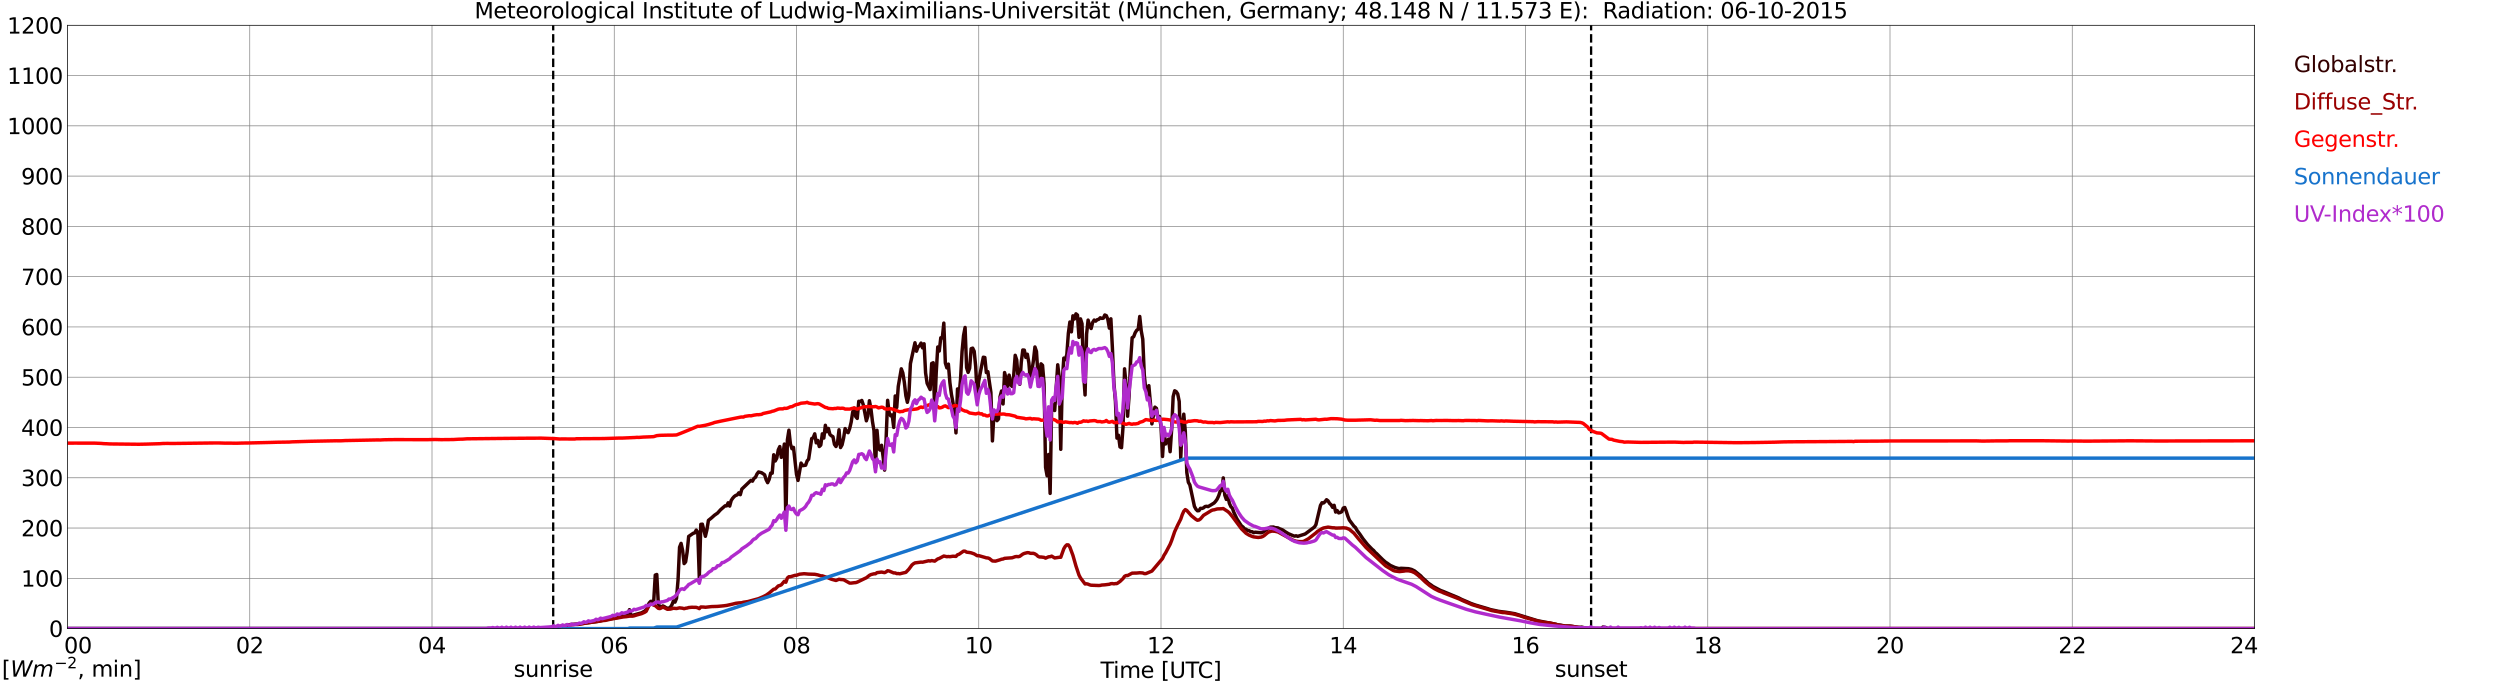 <?xml version="1.0" encoding="utf-8" standalone="no"?>
<!DOCTYPE svg PUBLIC "-//W3C//DTD SVG 1.1//EN"
  "http://www.w3.org/Graphics/SVG/1.1/DTD/svg11.dtd">
<svg xmlns:xlink="http://www.w3.org/1999/xlink" width="1085.4pt" height="296.64pt" viewBox="0 0 1085.4 296.64" xmlns="http://www.w3.org/2000/svg" version="1.1">
 <defs>
  <style type="text/css">*{stroke-linejoin: round; stroke-linecap: butt}</style>
 </defs>
 <g id="figure_1">
  <g id="patch_1">
   <path d="M 0 296.64 
L 1085.4 296.64 
L 1085.4 0 
L 0 0 
z
" style="fill: #ffffff"/>
  </g>
  <g id="axes_1">
   <g id="patch_2">
    <path d="M 29.306 272.909 
L 978.814 272.909 
L 978.814 10.976 
L 29.306 10.976 
z
" style="fill: #ffffff"/>
   </g>
   <g id="patch_3">
    <path d="M 978.814 272.909 
L 978.814 272.909 
L 978.814 10.976 
L 978.814 10.976 
z
" clip-path="url(#p6e0dc696cf)" style="fill: #d3d3d3; opacity: 0.25; stroke: #d3d3d3; stroke-linejoin: miter"/>
   </g>
   <g id="matplotlib.axis_1">
    <g id="xtick_1">
     <g id="line2d_1">
      <path d="M 29.306 272.909 
L 29.306 10.976 
" clip-path="url(#p6e0dc696cf)" style="fill: none; stroke: #808080; stroke-width: 0.3; stroke-linecap: square"/>
     </g>
     <g id="line2d_2"/>
     <g id="text_1">
      <!--    00 -->
      <g transform="translate(18.733 283.627) scale(0.095 -0.095)">
       <defs>
        <path id="DejaVuSans-20" transform="scale(0.016)"/>
        <path id="DejaVuSans-30" d="M 2034 4250 
Q 1547 4250 1301 3770 
Q 1056 3291 1056 2328 
Q 1056 1369 1301 889 
Q 1547 409 2034 409 
Q 2525 409 2770 889 
Q 3016 1369 3016 2328 
Q 3016 3291 2770 3770 
Q 2525 4250 2034 4250 
z
M 2034 4750 
Q 2819 4750 3233 4129 
Q 3647 3509 3647 2328 
Q 3647 1150 3233 529 
Q 2819 -91 2034 -91 
Q 1250 -91 836 529 
Q 422 1150 422 2328 
Q 422 3509 836 4129 
Q 1250 4750 2034 4750 
z
" transform="scale(0.016)"/>
       </defs>
       <use xlink:href="#DejaVuSans-20"/>
       <use xlink:href="#DejaVuSans-20" transform="translate(31.787 0)"/>
       <use xlink:href="#DejaVuSans-20" transform="translate(63.574 0)"/>
       <use xlink:href="#DejaVuSans-30" transform="translate(95.361 0)"/>
       <use xlink:href="#DejaVuSans-30" transform="translate(158.984 0)"/>
      </g>
     </g>
    </g>
    <g id="xtick_2">
     <g id="line2d_3">
      <path d="M 108.431 272.909 
L 108.431 10.976 
" clip-path="url(#p6e0dc696cf)" style="fill: none; stroke: #808080; stroke-width: 0.3; stroke-linecap: square"/>
     </g>
     <g id="line2d_4"/>
     <g id="text_2">
      <!-- 02 -->
      <g transform="translate(102.387 283.627) scale(0.095 -0.095)">
       <defs>
        <path id="DejaVuSans-32" d="M 1228 531 
L 3431 531 
L 3431 0 
L 469 0 
L 469 531 
Q 828 903 1448 1529 
Q 2069 2156 2228 2338 
Q 2531 2678 2651 2914 
Q 2772 3150 2772 3378 
Q 2772 3750 2511 3984 
Q 2250 4219 1831 4219 
Q 1534 4219 1204 4116 
Q 875 4013 500 3803 
L 500 4441 
Q 881 4594 1212 4672 
Q 1544 4750 1819 4750 
Q 2544 4750 2975 4387 
Q 3406 4025 3406 3419 
Q 3406 3131 3298 2873 
Q 3191 2616 2906 2266 
Q 2828 2175 2409 1742 
Q 1991 1309 1228 531 
z
" transform="scale(0.016)"/>
       </defs>
       <use xlink:href="#DejaVuSans-30"/>
       <use xlink:href="#DejaVuSans-32" transform="translate(63.623 0)"/>
      </g>
     </g>
    </g>
    <g id="xtick_3">
     <g id="line2d_5">
      <path d="M 187.557 272.909 
L 187.557 10.976 
" clip-path="url(#p6e0dc696cf)" style="fill: none; stroke: #808080; stroke-width: 0.3; stroke-linecap: square"/>
     </g>
     <g id="line2d_6"/>
     <g id="text_3">
      <!-- 04 -->
      <g transform="translate(181.513 283.627) scale(0.095 -0.095)">
       <defs>
        <path id="DejaVuSans-34" d="M 2419 4116 
L 825 1625 
L 2419 1625 
L 2419 4116 
z
M 2253 4666 
L 3047 4666 
L 3047 1625 
L 3713 1625 
L 3713 1100 
L 3047 1100 
L 3047 0 
L 2419 0 
L 2419 1100 
L 313 1100 
L 313 1709 
L 2253 4666 
z
" transform="scale(0.016)"/>
       </defs>
       <use xlink:href="#DejaVuSans-30"/>
       <use xlink:href="#DejaVuSans-34" transform="translate(63.623 0)"/>
      </g>
     </g>
    </g>
    <g id="xtick_4">
     <g id="line2d_7">
      <path d="M 266.683 272.909 
L 266.683 10.976 
" clip-path="url(#p6e0dc696cf)" style="fill: none; stroke: #808080; stroke-width: 0.3; stroke-linecap: square"/>
     </g>
     <g id="line2d_8"/>
     <g id="text_4">
      <!-- 06 -->
      <g transform="translate(260.638 283.627) scale(0.095 -0.095)">
       <defs>
        <path id="DejaVuSans-36" d="M 2113 2584 
Q 1688 2584 1439 2293 
Q 1191 2003 1191 1497 
Q 1191 994 1439 701 
Q 1688 409 2113 409 
Q 2538 409 2786 701 
Q 3034 994 3034 1497 
Q 3034 2003 2786 2293 
Q 2538 2584 2113 2584 
z
M 3366 4563 
L 3366 3988 
Q 3128 4100 2886 4159 
Q 2644 4219 2406 4219 
Q 1781 4219 1451 3797 
Q 1122 3375 1075 2522 
Q 1259 2794 1537 2939 
Q 1816 3084 2150 3084 
Q 2853 3084 3261 2657 
Q 3669 2231 3669 1497 
Q 3669 778 3244 343 
Q 2819 -91 2113 -91 
Q 1303 -91 875 529 
Q 447 1150 447 2328 
Q 447 3434 972 4092 
Q 1497 4750 2381 4750 
Q 2619 4750 2861 4703 
Q 3103 4656 3366 4563 
z
" transform="scale(0.016)"/>
       </defs>
       <use xlink:href="#DejaVuSans-30"/>
       <use xlink:href="#DejaVuSans-36" transform="translate(63.623 0)"/>
      </g>
     </g>
    </g>
    <g id="xtick_5">
     <g id="line2d_9">
      <path d="M 345.808 272.909 
L 345.808 10.976 
" clip-path="url(#p6e0dc696cf)" style="fill: none; stroke: #808080; stroke-width: 0.3; stroke-linecap: square"/>
     </g>
     <g id="line2d_10"/>
     <g id="text_5">
      <!-- 08 -->
      <g transform="translate(339.764 283.627) scale(0.095 -0.095)">
       <defs>
        <path id="DejaVuSans-38" d="M 2034 2216 
Q 1584 2216 1326 1975 
Q 1069 1734 1069 1313 
Q 1069 891 1326 650 
Q 1584 409 2034 409 
Q 2484 409 2743 651 
Q 3003 894 3003 1313 
Q 3003 1734 2745 1975 
Q 2488 2216 2034 2216 
z
M 1403 2484 
Q 997 2584 770 2862 
Q 544 3141 544 3541 
Q 544 4100 942 4425 
Q 1341 4750 2034 4750 
Q 2731 4750 3128 4425 
Q 3525 4100 3525 3541 
Q 3525 3141 3298 2862 
Q 3072 2584 2669 2484 
Q 3125 2378 3379 2068 
Q 3634 1759 3634 1313 
Q 3634 634 3220 271 
Q 2806 -91 2034 -91 
Q 1263 -91 848 271 
Q 434 634 434 1313 
Q 434 1759 690 2068 
Q 947 2378 1403 2484 
z
M 1172 3481 
Q 1172 3119 1398 2916 
Q 1625 2713 2034 2713 
Q 2441 2713 2670 2916 
Q 2900 3119 2900 3481 
Q 2900 3844 2670 4047 
Q 2441 4250 2034 4250 
Q 1625 4250 1398 4047 
Q 1172 3844 1172 3481 
z
" transform="scale(0.016)"/>
       </defs>
       <use xlink:href="#DejaVuSans-30"/>
       <use xlink:href="#DejaVuSans-38" transform="translate(63.623 0)"/>
      </g>
     </g>
    </g>
    <g id="xtick_6">
     <g id="line2d_11">
      <path d="M 424.934 272.909 
L 424.934 10.976 
" clip-path="url(#p6e0dc696cf)" style="fill: none; stroke: #808080; stroke-width: 0.3; stroke-linecap: square"/>
     </g>
     <g id="line2d_12"/>
     <g id="text_6">
      <!-- 10 -->
      <g transform="translate(418.89 283.627) scale(0.095 -0.095)">
       <defs>
        <path id="DejaVuSans-31" d="M 794 531 
L 1825 531 
L 1825 4091 
L 703 3866 
L 703 4441 
L 1819 4666 
L 2450 4666 
L 2450 531 
L 3481 531 
L 3481 0 
L 794 0 
L 794 531 
z
" transform="scale(0.016)"/>
       </defs>
       <use xlink:href="#DejaVuSans-31"/>
       <use xlink:href="#DejaVuSans-30" transform="translate(63.623 0)"/>
      </g>
     </g>
    </g>
    <g id="xtick_7">
     <g id="line2d_13">
      <path d="M 504.06 272.909 
L 504.06 10.976 
" clip-path="url(#p6e0dc696cf)" style="fill: none; stroke: #808080; stroke-width: 0.3; stroke-linecap: square"/>
     </g>
     <g id="line2d_14"/>
     <g id="text_7">
      <!-- 12 -->
      <g transform="translate(498.015 283.627) scale(0.095 -0.095)">
       <use xlink:href="#DejaVuSans-31"/>
       <use xlink:href="#DejaVuSans-32" transform="translate(63.623 0)"/>
      </g>
     </g>
    </g>
    <g id="xtick_8">
     <g id="line2d_15">
      <path d="M 583.185 272.909 
L 583.185 10.976 
" clip-path="url(#p6e0dc696cf)" style="fill: none; stroke: #808080; stroke-width: 0.3; stroke-linecap: square"/>
     </g>
     <g id="line2d_16"/>
     <g id="text_8">
      <!-- 14 -->
      <g transform="translate(577.141 283.627) scale(0.095 -0.095)">
       <use xlink:href="#DejaVuSans-31"/>
       <use xlink:href="#DejaVuSans-34" transform="translate(63.623 0)"/>
      </g>
     </g>
    </g>
    <g id="xtick_9">
     <g id="line2d_17">
      <path d="M 662.311 272.909 
L 662.311 10.976 
" clip-path="url(#p6e0dc696cf)" style="fill: none; stroke: #808080; stroke-width: 0.3; stroke-linecap: square"/>
     </g>
     <g id="line2d_18"/>
     <g id="text_9">
      <!-- 16 -->
      <g transform="translate(656.267 283.627) scale(0.095 -0.095)">
       <use xlink:href="#DejaVuSans-31"/>
       <use xlink:href="#DejaVuSans-36" transform="translate(63.623 0)"/>
      </g>
     </g>
    </g>
    <g id="xtick_10">
     <g id="line2d_19">
      <path d="M 741.437 272.909 
L 741.437 10.976 
" clip-path="url(#p6e0dc696cf)" style="fill: none; stroke: #808080; stroke-width: 0.3; stroke-linecap: square"/>
     </g>
     <g id="line2d_20"/>
     <g id="text_10">
      <!-- 18 -->
      <g transform="translate(735.392 283.627) scale(0.095 -0.095)">
       <use xlink:href="#DejaVuSans-31"/>
       <use xlink:href="#DejaVuSans-38" transform="translate(63.623 0)"/>
      </g>
     </g>
    </g>
    <g id="xtick_11">
     <g id="line2d_21">
      <path d="M 820.562 272.909 
L 820.562 10.976 
" clip-path="url(#p6e0dc696cf)" style="fill: none; stroke: #808080; stroke-width: 0.3; stroke-linecap: square"/>
     </g>
     <g id="line2d_22"/>
     <g id="text_11">
      <!-- 20 -->
      <g transform="translate(814.518 283.627) scale(0.095 -0.095)">
       <use xlink:href="#DejaVuSans-32"/>
       <use xlink:href="#DejaVuSans-30" transform="translate(63.623 0)"/>
      </g>
     </g>
    </g>
    <g id="xtick_12">
     <g id="line2d_23">
      <path d="M 899.688 272.909 
L 899.688 10.976 
" clip-path="url(#p6e0dc696cf)" style="fill: none; stroke: #808080; stroke-width: 0.3; stroke-linecap: square"/>
     </g>
     <g id="line2d_24"/>
     <g id="text_12">
      <!-- 22 -->
      <g transform="translate(893.644 283.627) scale(0.095 -0.095)">
       <use xlink:href="#DejaVuSans-32"/>
       <use xlink:href="#DejaVuSans-32" transform="translate(63.623 0)"/>
      </g>
     </g>
    </g>
    <g id="xtick_13">
     <g id="line2d_25">
      <path d="M 978.814 272.909 
L 978.814 10.976 
" clip-path="url(#p6e0dc696cf)" style="fill: none; stroke: #808080; stroke-width: 0.3; stroke-linecap: square"/>
     </g>
     <g id="line2d_26"/>
     <g id="text_13">
      <!-- 24    -->
      <g transform="translate(968.241 283.627) scale(0.095 -0.095)">
       <use xlink:href="#DejaVuSans-32"/>
       <use xlink:href="#DejaVuSans-34" transform="translate(63.623 0)"/>
       <use xlink:href="#DejaVuSans-20" transform="translate(127.246 0)"/>
       <use xlink:href="#DejaVuSans-20" transform="translate(159.033 0)"/>
       <use xlink:href="#DejaVuSans-20" transform="translate(190.82 0)"/>
      </g>
     </g>
    </g>
    <g id="text_14">
     <!-- Time [UTC] -->
     <g transform="translate(477.806 294.322) scale(0.095 -0.095)">
      <defs>
       <path id="DejaVuSans-54" d="M -19 4666 
L 3928 4666 
L 3928 4134 
L 2272 4134 
L 2272 0 
L 1638 0 
L 1638 4134 
L -19 4134 
L -19 4666 
z
" transform="scale(0.016)"/>
       <path id="DejaVuSans-69" d="M 603 3500 
L 1178 3500 
L 1178 0 
L 603 0 
L 603 3500 
z
M 603 4863 
L 1178 4863 
L 1178 4134 
L 603 4134 
L 603 4863 
z
" transform="scale(0.016)"/>
       <path id="DejaVuSans-6d" d="M 3328 2828 
Q 3544 3216 3844 3400 
Q 4144 3584 4550 3584 
Q 5097 3584 5394 3201 
Q 5691 2819 5691 2113 
L 5691 0 
L 5113 0 
L 5113 2094 
Q 5113 2597 4934 2840 
Q 4756 3084 4391 3084 
Q 3944 3084 3684 2787 
Q 3425 2491 3425 1978 
L 3425 0 
L 2847 0 
L 2847 2094 
Q 2847 2600 2669 2842 
Q 2491 3084 2119 3084 
Q 1678 3084 1418 2786 
Q 1159 2488 1159 1978 
L 1159 0 
L 581 0 
L 581 3500 
L 1159 3500 
L 1159 2956 
Q 1356 3278 1631 3431 
Q 1906 3584 2284 3584 
Q 2666 3584 2933 3390 
Q 3200 3197 3328 2828 
z
" transform="scale(0.016)"/>
       <path id="DejaVuSans-65" d="M 3597 1894 
L 3597 1613 
L 953 1613 
Q 991 1019 1311 708 
Q 1631 397 2203 397 
Q 2534 397 2845 478 
Q 3156 559 3463 722 
L 3463 178 
Q 3153 47 2828 -22 
Q 2503 -91 2169 -91 
Q 1331 -91 842 396 
Q 353 884 353 1716 
Q 353 2575 817 3079 
Q 1281 3584 2069 3584 
Q 2775 3584 3186 3129 
Q 3597 2675 3597 1894 
z
M 3022 2063 
Q 3016 2534 2758 2815 
Q 2500 3097 2075 3097 
Q 1594 3097 1305 2825 
Q 1016 2553 972 2059 
L 3022 2063 
z
" transform="scale(0.016)"/>
       <path id="DejaVuSans-5b" d="M 550 4863 
L 1875 4863 
L 1875 4416 
L 1125 4416 
L 1125 -397 
L 1875 -397 
L 1875 -844 
L 550 -844 
L 550 4863 
z
" transform="scale(0.016)"/>
       <path id="DejaVuSans-55" d="M 556 4666 
L 1191 4666 
L 1191 1831 
Q 1191 1081 1462 751 
Q 1734 422 2344 422 
Q 2950 422 3222 751 
Q 3494 1081 3494 1831 
L 3494 4666 
L 4128 4666 
L 4128 1753 
Q 4128 841 3676 375 
Q 3225 -91 2344 -91 
Q 1459 -91 1007 375 
Q 556 841 556 1753 
L 556 4666 
z
" transform="scale(0.016)"/>
       <path id="DejaVuSans-43" d="M 4122 4306 
L 4122 3641 
Q 3803 3938 3442 4084 
Q 3081 4231 2675 4231 
Q 1875 4231 1450 3742 
Q 1025 3253 1025 2328 
Q 1025 1406 1450 917 
Q 1875 428 2675 428 
Q 3081 428 3442 575 
Q 3803 722 4122 1019 
L 4122 359 
Q 3791 134 3420 21 
Q 3050 -91 2638 -91 
Q 1578 -91 968 557 
Q 359 1206 359 2328 
Q 359 3453 968 4101 
Q 1578 4750 2638 4750 
Q 3056 4750 3426 4639 
Q 3797 4528 4122 4306 
z
" transform="scale(0.016)"/>
       <path id="DejaVuSans-5d" d="M 1947 4863 
L 1947 -844 
L 622 -844 
L 622 -397 
L 1369 -397 
L 1369 4416 
L 622 4416 
L 622 4863 
L 1947 4863 
z
" transform="scale(0.016)"/>
      </defs>
      <use xlink:href="#DejaVuSans-54"/>
      <use xlink:href="#DejaVuSans-69" transform="translate(57.959 0)"/>
      <use xlink:href="#DejaVuSans-6d" transform="translate(85.742 0)"/>
      <use xlink:href="#DejaVuSans-65" transform="translate(183.154 0)"/>
      <use xlink:href="#DejaVuSans-20" transform="translate(244.678 0)"/>
      <use xlink:href="#DejaVuSans-5b" transform="translate(276.465 0)"/>
      <use xlink:href="#DejaVuSans-55" transform="translate(315.479 0)"/>
      <use xlink:href="#DejaVuSans-54" transform="translate(388.672 0)"/>
      <use xlink:href="#DejaVuSans-43" transform="translate(443.881 0)"/>
      <use xlink:href="#DejaVuSans-5d" transform="translate(513.705 0)"/>
     </g>
    </g>
   </g>
   <g id="matplotlib.axis_2">
    <g id="ytick_1">
     <g id="line2d_27">
      <path d="M 29.306 272.909 
L 978.814 272.909 
" clip-path="url(#p6e0dc696cf)" style="fill: none; stroke: #808080; stroke-width: 0.3; stroke-linecap: square"/>
     </g>
     <g id="line2d_28"/>
     <g id="text_15">
      <!-- 0 -->
      <g transform="translate(21.261 276.518) scale(0.095 -0.095)">
       <use xlink:href="#DejaVuSans-30"/>
      </g>
     </g>
    </g>
    <g id="ytick_2">
     <g id="line2d_29">
      <path d="M 29.306 251.081 
L 978.814 251.081 
" clip-path="url(#p6e0dc696cf)" style="fill: none; stroke: #808080; stroke-width: 0.3; stroke-linecap: square"/>
     </g>
     <g id="line2d_30"/>
     <g id="text_16">
      <!-- 100 -->
      <g transform="translate(9.173 254.69) scale(0.095 -0.095)">
       <use xlink:href="#DejaVuSans-31"/>
       <use xlink:href="#DejaVuSans-30" transform="translate(63.623 0)"/>
       <use xlink:href="#DejaVuSans-30" transform="translate(127.246 0)"/>
      </g>
     </g>
    </g>
    <g id="ytick_3">
     <g id="line2d_31">
      <path d="M 29.306 229.253 
L 978.814 229.253 
" clip-path="url(#p6e0dc696cf)" style="fill: none; stroke: #808080; stroke-width: 0.3; stroke-linecap: square"/>
     </g>
     <g id="line2d_32"/>
     <g id="text_17">
      <!-- 200 -->
      <g transform="translate(9.173 232.863) scale(0.095 -0.095)">
       <use xlink:href="#DejaVuSans-32"/>
       <use xlink:href="#DejaVuSans-30" transform="translate(63.623 0)"/>
       <use xlink:href="#DejaVuSans-30" transform="translate(127.246 0)"/>
      </g>
     </g>
    </g>
    <g id="ytick_4">
     <g id="line2d_33">
      <path d="M 29.306 207.426 
L 978.814 207.426 
" clip-path="url(#p6e0dc696cf)" style="fill: none; stroke: #808080; stroke-width: 0.3; stroke-linecap: square"/>
     </g>
     <g id="line2d_34"/>
     <g id="text_18">
      <!-- 300 -->
      <g transform="translate(9.173 211.035) scale(0.095 -0.095)">
       <defs>
        <path id="DejaVuSans-33" d="M 2597 2516 
Q 3050 2419 3304 2112 
Q 3559 1806 3559 1356 
Q 3559 666 3084 287 
Q 2609 -91 1734 -91 
Q 1441 -91 1130 -33 
Q 819 25 488 141 
L 488 750 
Q 750 597 1062 519 
Q 1375 441 1716 441 
Q 2309 441 2620 675 
Q 2931 909 2931 1356 
Q 2931 1769 2642 2001 
Q 2353 2234 1838 2234 
L 1294 2234 
L 1294 2753 
L 1863 2753 
Q 2328 2753 2575 2939 
Q 2822 3125 2822 3475 
Q 2822 3834 2567 4026 
Q 2313 4219 1838 4219 
Q 1578 4219 1281 4162 
Q 984 4106 628 3988 
L 628 4550 
Q 988 4650 1302 4700 
Q 1616 4750 1894 4750 
Q 2613 4750 3031 4423 
Q 3450 4097 3450 3541 
Q 3450 3153 3228 2886 
Q 3006 2619 2597 2516 
z
" transform="scale(0.016)"/>
       </defs>
       <use xlink:href="#DejaVuSans-33"/>
       <use xlink:href="#DejaVuSans-30" transform="translate(63.623 0)"/>
       <use xlink:href="#DejaVuSans-30" transform="translate(127.246 0)"/>
      </g>
     </g>
    </g>
    <g id="ytick_5">
     <g id="line2d_35">
      <path d="M 29.306 185.598 
L 978.814 185.598 
" clip-path="url(#p6e0dc696cf)" style="fill: none; stroke: #808080; stroke-width: 0.3; stroke-linecap: square"/>
     </g>
     <g id="line2d_36"/>
     <g id="text_19">
      <!-- 400 -->
      <g transform="translate(9.173 189.207) scale(0.095 -0.095)">
       <use xlink:href="#DejaVuSans-34"/>
       <use xlink:href="#DejaVuSans-30" transform="translate(63.623 0)"/>
       <use xlink:href="#DejaVuSans-30" transform="translate(127.246 0)"/>
      </g>
     </g>
    </g>
    <g id="ytick_6">
     <g id="line2d_37">
      <path d="M 29.306 163.77 
L 978.814 163.77 
" clip-path="url(#p6e0dc696cf)" style="fill: none; stroke: #808080; stroke-width: 0.3; stroke-linecap: square"/>
     </g>
     <g id="line2d_38"/>
     <g id="text_20">
      <!-- 500 -->
      <g transform="translate(9.173 167.379) scale(0.095 -0.095)">
       <defs>
        <path id="DejaVuSans-35" d="M 691 4666 
L 3169 4666 
L 3169 4134 
L 1269 4134 
L 1269 2991 
Q 1406 3038 1543 3061 
Q 1681 3084 1819 3084 
Q 2600 3084 3056 2656 
Q 3513 2228 3513 1497 
Q 3513 744 3044 326 
Q 2575 -91 1722 -91 
Q 1428 -91 1123 -41 
Q 819 9 494 109 
L 494 744 
Q 775 591 1075 516 
Q 1375 441 1709 441 
Q 2250 441 2565 725 
Q 2881 1009 2881 1497 
Q 2881 1984 2565 2268 
Q 2250 2553 1709 2553 
Q 1456 2553 1204 2497 
Q 953 2441 691 2322 
L 691 4666 
z
" transform="scale(0.016)"/>
       </defs>
       <use xlink:href="#DejaVuSans-35"/>
       <use xlink:href="#DejaVuSans-30" transform="translate(63.623 0)"/>
       <use xlink:href="#DejaVuSans-30" transform="translate(127.246 0)"/>
      </g>
     </g>
    </g>
    <g id="ytick_7">
     <g id="line2d_39">
      <path d="M 29.306 141.942 
L 978.814 141.942 
" clip-path="url(#p6e0dc696cf)" style="fill: none; stroke: #808080; stroke-width: 0.3; stroke-linecap: square"/>
     </g>
     <g id="line2d_40"/>
     <g id="text_21">
      <!-- 600 -->
      <g transform="translate(9.173 145.551) scale(0.095 -0.095)">
       <use xlink:href="#DejaVuSans-36"/>
       <use xlink:href="#DejaVuSans-30" transform="translate(63.623 0)"/>
       <use xlink:href="#DejaVuSans-30" transform="translate(127.246 0)"/>
      </g>
     </g>
    </g>
    <g id="ytick_8">
     <g id="line2d_41">
      <path d="M 29.306 120.114 
L 978.814 120.114 
" clip-path="url(#p6e0dc696cf)" style="fill: none; stroke: #808080; stroke-width: 0.3; stroke-linecap: square"/>
     </g>
     <g id="line2d_42"/>
     <g id="text_22">
      <!-- 700 -->
      <g transform="translate(9.173 123.724) scale(0.095 -0.095)">
       <defs>
        <path id="DejaVuSans-37" d="M 525 4666 
L 3525 4666 
L 3525 4397 
L 1831 0 
L 1172 0 
L 2766 4134 
L 525 4134 
L 525 4666 
z
" transform="scale(0.016)"/>
       </defs>
       <use xlink:href="#DejaVuSans-37"/>
       <use xlink:href="#DejaVuSans-30" transform="translate(63.623 0)"/>
       <use xlink:href="#DejaVuSans-30" transform="translate(127.246 0)"/>
      </g>
     </g>
    </g>
    <g id="ytick_9">
     <g id="line2d_43">
      <path d="M 29.306 98.287 
L 978.814 98.287 
" clip-path="url(#p6e0dc696cf)" style="fill: none; stroke: #808080; stroke-width: 0.3; stroke-linecap: square"/>
     </g>
     <g id="line2d_44"/>
     <g id="text_23">
      <!-- 800 -->
      <g transform="translate(9.173 101.896) scale(0.095 -0.095)">
       <use xlink:href="#DejaVuSans-38"/>
       <use xlink:href="#DejaVuSans-30" transform="translate(63.623 0)"/>
       <use xlink:href="#DejaVuSans-30" transform="translate(127.246 0)"/>
      </g>
     </g>
    </g>
    <g id="ytick_10">
     <g id="line2d_45">
      <path d="M 29.306 76.459 
L 978.814 76.459 
" clip-path="url(#p6e0dc696cf)" style="fill: none; stroke: #808080; stroke-width: 0.3; stroke-linecap: square"/>
     </g>
     <g id="line2d_46"/>
     <g id="text_24">
      <!-- 900 -->
      <g transform="translate(9.173 80.068) scale(0.095 -0.095)">
       <defs>
        <path id="DejaVuSans-39" d="M 703 97 
L 703 672 
Q 941 559 1184 500 
Q 1428 441 1663 441 
Q 2288 441 2617 861 
Q 2947 1281 2994 2138 
Q 2813 1869 2534 1725 
Q 2256 1581 1919 1581 
Q 1219 1581 811 2004 
Q 403 2428 403 3163 
Q 403 3881 828 4315 
Q 1253 4750 1959 4750 
Q 2769 4750 3195 4129 
Q 3622 3509 3622 2328 
Q 3622 1225 3098 567 
Q 2575 -91 1691 -91 
Q 1453 -91 1209 -44 
Q 966 3 703 97 
z
M 1959 2075 
Q 2384 2075 2632 2365 
Q 2881 2656 2881 3163 
Q 2881 3666 2632 3958 
Q 2384 4250 1959 4250 
Q 1534 4250 1286 3958 
Q 1038 3666 1038 3163 
Q 1038 2656 1286 2365 
Q 1534 2075 1959 2075 
z
" transform="scale(0.016)"/>
       </defs>
       <use xlink:href="#DejaVuSans-39"/>
       <use xlink:href="#DejaVuSans-30" transform="translate(63.623 0)"/>
       <use xlink:href="#DejaVuSans-30" transform="translate(127.246 0)"/>
      </g>
     </g>
    </g>
    <g id="ytick_11">
     <g id="line2d_47">
      <path d="M 29.306 54.631 
L 978.814 54.631 
" clip-path="url(#p6e0dc696cf)" style="fill: none; stroke: #808080; stroke-width: 0.3; stroke-linecap: square"/>
     </g>
     <g id="line2d_48"/>
     <g id="text_25">
      <!-- 1000 -->
      <g transform="translate(3.128 58.24) scale(0.095 -0.095)">
       <use xlink:href="#DejaVuSans-31"/>
       <use xlink:href="#DejaVuSans-30" transform="translate(63.623 0)"/>
       <use xlink:href="#DejaVuSans-30" transform="translate(127.246 0)"/>
       <use xlink:href="#DejaVuSans-30" transform="translate(190.869 0)"/>
      </g>
     </g>
    </g>
    <g id="ytick_12">
     <g id="line2d_49">
      <path d="M 29.306 32.803 
L 978.814 32.803 
" clip-path="url(#p6e0dc696cf)" style="fill: none; stroke: #808080; stroke-width: 0.3; stroke-linecap: square"/>
     </g>
     <g id="line2d_50"/>
     <g id="text_26">
      <!-- 1100 -->
      <g transform="translate(3.128 36.413) scale(0.095 -0.095)">
       <use xlink:href="#DejaVuSans-31"/>
       <use xlink:href="#DejaVuSans-31" transform="translate(63.623 0)"/>
       <use xlink:href="#DejaVuSans-30" transform="translate(127.246 0)"/>
       <use xlink:href="#DejaVuSans-30" transform="translate(190.869 0)"/>
      </g>
     </g>
    </g>
    <g id="ytick_13">
     <g id="line2d_51">
      <path d="M 29.306 10.976 
L 978.814 10.976 
" clip-path="url(#p6e0dc696cf)" style="fill: none; stroke: #808080; stroke-width: 0.3; stroke-linecap: square"/>
     </g>
     <g id="line2d_52"/>
     <g id="text_27">
      <!-- 1200 -->
      <g transform="translate(3.128 14.585) scale(0.095 -0.095)">
       <use xlink:href="#DejaVuSans-31"/>
       <use xlink:href="#DejaVuSans-32" transform="translate(63.623 0)"/>
       <use xlink:href="#DejaVuSans-30" transform="translate(127.246 0)"/>
       <use xlink:href="#DejaVuSans-30" transform="translate(190.869 0)"/>
      </g>
     </g>
    </g>
   </g>
   <g id="line2d_53">
    <path d="M 240.176 272.909 
L 240.176 10.976 
" clip-path="url(#p6e0dc696cf)" style="fill: none; stroke-dasharray: 3.7,1.6; stroke-dashoffset: 0; stroke: #000000"/>
   </g>
   <g id="line2d_54">
    <path d="M 690.796 272.909 
L 690.796 10.976 
" clip-path="url(#p6e0dc696cf)" style="fill: none; stroke-dasharray: 3.7,1.6; stroke-dashoffset: 0; stroke: #000000"/>
   </g>
   <g id="line2d_55">
    <path d="M 29.306 272.909 
L 231.736 272.909 
L 232.395 272.76 
L 236.351 272.671 
L 240.967 272.374 
L 242.945 272.049 
L 244.264 271.752 
L 246.901 271.337 
L 247.561 271.16 
L 251.517 270.894 
L 260.089 269.709 
L 261.408 269.353 
L 268.661 267.991 
L 269.32 267.784 
L 269.98 267.341 
L 270.639 267.548 
L 272.617 267.279 
L 273.277 264.704 
L 273.936 267.162 
L 274.595 267.162 
L 277.233 266.422 
L 278.552 266.066 
L 279.87 265.326 
L 280.53 264.793 
L 281.849 261.801 
L 282.508 261.091 
L 283.167 261.091 
L 283.827 260.853 
L 284.486 249.688 
L 285.145 249.422 
L 285.805 262.039 
L 286.464 263.518 
L 287.124 263.49 
L 287.783 263.075 
L 288.442 263.37 
L 289.102 263.815 
L 289.761 264.082 
L 290.42 264.023 
L 291.08 263.608 
L 291.739 262.541 
L 292.399 260.884 
L 293.058 261.416 
L 293.717 259.788 
L 294.377 251.762 
L 295.036 237.574 
L 295.696 235.915 
L 296.355 238.936 
L 297.014 244.683 
L 297.674 243.941 
L 298.333 239.617 
L 298.992 232.894 
L 300.971 231.532 
L 301.63 231.355 
L 302.289 230.139 
L 302.949 231.089 
L 303.608 250.843 
L 304.267 227.653 
L 304.927 227.564 
L 306.246 232.835 
L 306.905 230.022 
L 307.564 225.935 
L 308.883 224.868 
L 310.202 223.685 
L 311.521 222.766 
L 312.839 221.315 
L 314.818 219.597 
L 315.477 219.627 
L 316.136 218.294 
L 316.796 219.715 
L 317.455 217.287 
L 318.114 216.309 
L 318.774 215.569 
L 319.433 215.096 
L 320.093 214.858 
L 320.752 213.969 
L 321.411 214.768 
L 322.071 212.341 
L 326.027 208.55 
L 326.686 208.905 
L 327.346 207.692 
L 328.005 207.216 
L 328.665 205.767 
L 329.324 204.907 
L 330.643 205.232 
L 331.961 206.12 
L 332.621 208.253 
L 333.28 209.556 
L 333.94 208.135 
L 334.599 205.411 
L 335.258 205.439 
L 335.918 197.444 
L 336.577 200.139 
L 337.236 198.924 
L 337.896 195.311 
L 338.555 193.89 
L 339.215 198.568 
L 339.874 197.533 
L 340.533 192.794 
L 341.193 226.35 
L 341.852 190.987 
L 342.512 186.781 
L 343.171 192.794 
L 343.83 194.807 
L 344.49 194.244 
L 345.808 205.943 
L 346.468 208.58 
L 347.787 201.056 
L 348.446 202.182 
L 349.765 201.975 
L 350.424 200.109 
L 351.083 199.338 
L 352.402 190.424 
L 353.062 190.068 
L 353.721 188.35 
L 354.38 192.26 
L 355.04 191.223 
L 355.699 193.86 
L 356.359 193.237 
L 357.018 188.35 
L 357.677 190.188 
L 358.337 184.648 
L 358.996 187.433 
L 359.655 186.01 
L 360.315 188.647 
L 360.974 189.21 
L 361.634 189.594 
L 362.293 192.941 
L 362.952 193.86 
L 363.612 192.26 
L 364.271 186.604 
L 364.93 194.305 
L 365.59 193.148 
L 366.249 190.247 
L 366.909 186.071 
L 367.568 187.462 
L 368.227 187.848 
L 368.887 186.071 
L 369.546 183.286 
L 370.206 178.903 
L 370.865 177.185 
L 371.524 180.887 
L 372.184 181.658 
L 372.843 174.223 
L 373.502 174.313 
L 374.162 173.868 
L 374.821 175.793 
L 376.14 182.695 
L 376.799 180.59 
L 377.459 173.988 
L 378.118 177.393 
L 378.777 182.93 
L 379.437 186.929 
L 380.096 202.953 
L 380.756 186.811 
L 381.415 194.689 
L 382.074 195.401 
L 382.734 193.327 
L 383.393 198.184 
L 384.053 204.108 
L 384.712 190.572 
L 385.371 173.809 
L 386.031 179.111 
L 386.69 180.532 
L 387.349 180.147 
L 388.009 185.567 
L 388.668 171.914 
L 389.328 176.888 
L 389.987 167.767 
L 391.306 160.125 
L 391.965 161.904 
L 392.624 165.99 
L 393.284 171.794 
L 393.943 174.669 
L 394.603 171.648 
L 395.262 157.905 
L 397.24 148.811 
L 397.899 152.485 
L 398.559 150.619 
L 399.218 150.145 
L 399.878 148.96 
L 400.537 151.034 
L 401.196 149.257 
L 401.856 161.904 
L 402.515 166.405 
L 403.834 169.129 
L 404.493 157.815 
L 405.153 157.49 
L 405.812 178.785 
L 406.471 161.784 
L 407.131 150.649 
L 407.79 152.396 
L 408.45 146.65 
L 409.109 146.74 
L 409.768 140.283 
L 410.428 157.608 
L 411.087 159.712 
L 411.746 158.082 
L 412.406 166.138 
L 413.065 171.174 
L 414.384 178.281 
L 415.043 187.936 
L 415.703 168.862 
L 416.362 171.914 
L 417.022 164.656 
L 417.681 152.662 
L 418.34 145.642 
L 419 142.178 
L 419.659 159.623 
L 420.318 161.666 
L 420.978 159.858 
L 421.637 151.389 
L 422.297 151.151 
L 422.956 152.513 
L 423.615 159.236 
L 424.275 172.18 
L 424.934 165.339 
L 426.912 155.091 
L 427.572 155.209 
L 428.231 161.755 
L 428.89 161.369 
L 430.209 170.373 
L 430.869 191.43 
L 431.528 179.615 
L 432.187 179.792 
L 432.847 182.636 
L 433.506 181.924 
L 434.165 172.27 
L 434.825 169.751 
L 435.484 175.378 
L 436.144 161.755 
L 436.803 164.272 
L 437.462 167.856 
L 438.122 162.851 
L 438.781 167.086 
L 439.44 167.797 
L 440.1 163.087 
L 440.759 154.262 
L 441.419 156.305 
L 442.078 164.953 
L 442.737 166.85 
L 443.397 157.252 
L 444.056 151.952 
L 444.716 152.011 
L 445.375 155.181 
L 446.034 153.788 
L 446.694 157.519 
L 447.353 165.368 
L 448.672 156.543 
L 449.331 150.649 
L 449.991 152.575 
L 450.65 162.879 
L 451.309 166.108 
L 451.969 157.964 
L 452.628 158.616 
L 453.287 166.494 
L 453.947 202.922 
L 454.606 206.566 
L 455.266 197.326 
L 455.925 214.207 
L 456.584 176.179 
L 457.244 175.793 
L 457.903 178.222 
L 459.222 158.379 
L 459.881 163.829 
L 460.541 195.073 
L 461.2 165.516 
L 461.859 155.475 
L 462.519 156.156 
L 463.178 153.906 
L 463.838 144.695 
L 464.497 139.807 
L 465.156 144.073 
L 465.816 137.114 
L 466.475 138.504 
L 467.134 136.254 
L 467.794 136.789 
L 468.453 146.471 
L 469.113 138.445 
L 469.772 140.578 
L 470.431 161.725 
L 471.091 171.469 
L 471.75 145.051 
L 472.409 138.98 
L 473.069 141.407 
L 473.728 142.621 
L 474.388 139.986 
L 475.047 138.95 
L 475.706 139.423 
L 476.366 138.801 
L 477.025 138.653 
L 477.685 137.972 
L 478.344 138.238 
L 479.003 138.151 
L 479.663 136.758 
L 480.322 137.055 
L 480.981 138.683 
L 481.641 142.475 
L 482.3 138.417 
L 482.96 151.123 
L 483.619 166.315 
L 484.278 174.282 
L 484.938 190.217 
L 485.597 188.972 
L 486.256 194.036 
L 486.916 194.364 
L 487.575 185.301 
L 488.235 160.125 
L 488.894 166.878 
L 489.553 180.711 
L 490.213 171.707 
L 490.872 156.602 
L 491.532 146.62 
L 492.191 146.205 
L 492.85 144.459 
L 493.51 143.392 
L 494.169 142.918 
L 494.828 137.409 
L 495.488 143.688 
L 496.147 147.301 
L 496.807 162.879 
L 497.466 169.188 
L 498.125 169.722 
L 498.785 167.441 
L 499.444 174.786 
L 500.103 184.026 
L 501.422 176.771 
L 502.082 177.303 
L 502.741 182.014 
L 503.4 180.798 
L 504.06 185.035 
L 504.719 198.184 
L 505.379 187.492 
L 506.038 192.764 
L 506.697 191.491 
L 507.357 190.631 
L 508.016 196.11 
L 508.675 186.632 
L 509.335 172.18 
L 509.994 169.663 
L 510.654 170.017 
L 511.313 171.026 
L 511.972 174.313 
L 512.632 198.836 
L 513.291 184.797 
L 513.95 179.822 
L 514.61 187.196 
L 515.269 205.173 
L 515.929 209.379 
L 516.588 210.534 
L 518.566 219.835 
L 519.226 221.079 
L 519.885 221.76 
L 520.544 221.699 
L 521.204 220.692 
L 521.863 220.751 
L 522.522 220.485 
L 523.182 219.922 
L 523.841 219.804 
L 524.501 219.952 
L 525.819 219.182 
L 527.138 218.352 
L 527.797 217.613 
L 528.457 216.665 
L 529.116 215.214 
L 529.776 213.171 
L 530.435 212.963 
L 531.094 207.484 
L 531.754 214.976 
L 532.413 216.814 
L 533.073 215.183 
L 533.732 218.501 
L 534.391 219.952 
L 535.051 220.633 
L 535.71 222.5 
L 537.029 225.283 
L 538.348 227.356 
L 539.007 228.334 
L 539.666 228.808 
L 540.326 229.607 
L 540.985 229.786 
L 541.644 230.347 
L 542.304 230.377 
L 542.963 230.851 
L 543.623 230.823 
L 544.282 231.266 
L 544.941 231.058 
L 547.579 231.296 
L 548.238 231.089 
L 550.876 229.251 
L 551.535 228.867 
L 552.854 228.808 
L 553.513 229.074 
L 554.832 229.192 
L 555.491 229.548 
L 556.81 230.052 
L 558.129 230.941 
L 559.448 231.739 
L 561.426 232.569 
L 562.085 232.776 
L 562.745 232.599 
L 563.404 232.866 
L 566.042 232.036 
L 566.701 231.798 
L 570.657 228.836 
L 571.317 227.802 
L 573.295 219.42 
L 573.954 218.265 
L 574.613 218.383 
L 575.273 217.82 
L 575.932 216.96 
L 576.592 217.464 
L 577.251 218.56 
L 577.91 219.154 
L 578.57 220.278 
L 579.229 219.389 
L 579.889 222.321 
L 580.548 221.67 
L 581.207 222.677 
L 581.867 222.5 
L 582.526 222.175 
L 583.185 220.603 
L 583.845 220.337 
L 584.504 221.996 
L 585.164 224.1 
L 585.823 225.756 
L 587.801 228.424 
L 588.46 229.015 
L 589.12 230.201 
L 590.439 231.977 
L 591.757 233.931 
L 593.736 236.419 
L 595.714 238.462 
L 596.373 238.995 
L 597.032 239.824 
L 597.692 240.359 
L 599.011 241.691 
L 600.329 242.994 
L 601.648 244.149 
L 602.307 244.535 
L 603.626 245.482 
L 605.604 246.371 
L 606.923 246.755 
L 607.582 246.844 
L 608.242 246.726 
L 611.539 246.903 
L 612.858 247.231 
L 614.176 247.881 
L 616.814 250.014 
L 617.473 250.754 
L 619.451 252.53 
L 620.111 253.183 
L 621.429 254.071 
L 622.089 254.576 
L 625.386 256.322 
L 626.705 256.826 
L 633.298 259.581 
L 634.617 260.262 
L 637.255 261.386 
L 638.573 261.98 
L 640.552 262.689 
L 645.827 264.23 
L 647.145 264.673 
L 649.123 265.088 
L 650.442 265.385 
L 652.42 265.651 
L 653.739 265.799 
L 655.058 266.007 
L 657.695 266.45 
L 667.586 269.501 
L 675.499 271.012 
L 676.158 271.25 
L 677.477 271.396 
L 679.455 271.782 
L 681.433 271.782 
L 682.752 271.959 
L 685.389 272.374 
L 686.049 272.374 
L 686.708 272.256 
L 689.346 272.909 
L 695.28 272.909 
L 695.939 272.226 
L 697.258 272.464 
L 697.918 272.909 
L 978.154 272.909 
L 978.154 272.909 
" clip-path="url(#p6e0dc696cf)" style="fill: none; stroke: #330000; stroke-width: 1.5; stroke-linecap: square"/>
   </g>
   <g id="line2d_56">
    <path d="M 29.306 272.909 
L 231.736 272.909 
L 232.395 272.675 
L 237.67 272.592 
L 242.286 272.215 
L 247.561 271.291 
L 249.539 271.123 
L 250.858 271.123 
L 254.814 270.451 
L 260.748 269.611 
L 262.067 269.401 
L 262.726 269.36 
L 265.364 268.772 
L 270.639 267.849 
L 271.958 267.723 
L 273.277 267.513 
L 274.595 267.513 
L 275.255 267.386 
L 276.573 266.967 
L 278.552 266.422 
L 279.87 265.834 
L 280.53 265.413 
L 281.849 262.728 
L 282.508 262.266 
L 283.167 262.351 
L 283.827 262.728 
L 284.486 262.938 
L 285.805 264.112 
L 286.464 264.239 
L 287.124 263.944 
L 287.783 263.525 
L 289.102 264.197 
L 289.761 264.533 
L 291.08 264.448 
L 292.399 264.071 
L 293.717 264.197 
L 295.036 263.903 
L 296.355 264.071 
L 297.014 264.28 
L 297.674 264.071 
L 298.333 263.988 
L 298.992 263.776 
L 300.311 263.652 
L 302.289 263.693 
L 302.949 263.903 
L 303.608 264.239 
L 304.267 263.525 
L 305.586 263.567 
L 306.246 263.652 
L 308.883 263.357 
L 311.521 263.274 
L 314.158 263.021 
L 315.477 262.853 
L 318.114 262.266 
L 319.433 261.929 
L 320.752 261.761 
L 322.071 261.678 
L 322.73 261.469 
L 324.708 261.174 
L 329.324 259.915 
L 331.302 259.077 
L 332.621 258.404 
L 333.94 257.481 
L 335.918 255.802 
L 336.577 255.717 
L 337.896 254.375 
L 338.555 254.207 
L 339.215 253.912 
L 340.533 252.36 
L 341.193 252.779 
L 341.852 250.933 
L 342.512 250.387 
L 343.171 250.387 
L 345.149 249.8 
L 345.808 249.756 
L 347.127 249.296 
L 349.105 249.086 
L 351.083 249.254 
L 353.721 249.337 
L 355.04 249.588 
L 356.359 250.009 
L 357.018 250.009 
L 359.655 250.933 
L 360.974 251.478 
L 362.952 252.024 
L 364.271 251.478 
L 364.93 251.603 
L 366.249 251.688 
L 368.887 253.157 
L 369.546 253.157 
L 370.865 252.989 
L 371.524 252.947 
L 372.184 252.738 
L 375.481 251.142 
L 376.14 250.847 
L 377.459 249.8 
L 378.118 249.464 
L 379.437 249.127 
L 380.096 249.127 
L 380.756 248.623 
L 382.074 248.455 
L 382.734 248.372 
L 384.053 248.623 
L 384.712 248.287 
L 385.371 247.783 
L 386.031 247.909 
L 388.009 248.75 
L 388.668 248.75 
L 389.328 249.042 
L 389.987 249.001 
L 390.646 249.127 
L 391.965 248.791 
L 393.284 248.497 
L 394.603 247.113 
L 395.921 245.308 
L 396.581 244.762 
L 397.24 244.384 
L 399.878 244.048 
L 400.537 244.09 
L 403.175 243.461 
L 403.834 243.585 
L 404.493 243.376 
L 405.812 243.629 
L 407.131 242.662 
L 407.79 242.453 
L 409.768 241.403 
L 411.087 241.697 
L 411.746 241.614 
L 412.406 241.697 
L 413.725 241.488 
L 415.043 241.571 
L 415.703 240.857 
L 416.362 240.647 
L 418.34 239.263 
L 419 239.305 
L 419.659 239.724 
L 420.978 239.892 
L 421.637 240.019 
L 422.956 240.479 
L 424.275 241.278 
L 424.934 241.235 
L 427.572 241.992 
L 428.231 242.202 
L 428.89 242.243 
L 429.55 242.494 
L 430.869 243.544 
L 432.187 243.629 
L 434.165 243.04 
L 434.825 242.789 
L 435.484 242.706 
L 436.144 242.411 
L 439.44 242.16 
L 440.759 241.697 
L 441.419 241.614 
L 442.078 241.697 
L 442.737 241.529 
L 444.056 240.564 
L 444.716 240.27 
L 446.034 239.934 
L 446.694 239.977 
L 447.353 240.228 
L 448.672 240.228 
L 449.331 240.479 
L 449.991 240.901 
L 450.65 241.529 
L 451.309 241.824 
L 451.969 241.824 
L 453.287 241.992 
L 453.947 242.326 
L 455.266 241.739 
L 455.925 241.697 
L 456.584 241.446 
L 457.903 242.243 
L 459.881 241.948 
L 460.541 241.948 
L 461.859 238.255 
L 462.519 237.164 
L 463.178 236.535 
L 463.838 236.576 
L 464.497 237.541 
L 465.816 241.11 
L 467.134 245.727 
L 468.453 249.673 
L 469.113 250.933 
L 471.091 253.534 
L 471.75 253.452 
L 472.409 253.62 
L 473.069 253.912 
L 473.728 254.08 
L 477.025 254.207 
L 477.685 254.165 
L 478.344 253.997 
L 479.663 253.912 
L 481.641 253.661 
L 482.3 253.408 
L 482.96 253.366 
L 483.619 253.493 
L 484.278 253.366 
L 484.938 253.366 
L 486.256 252.443 
L 487.575 251.184 
L 488.235 250.219 
L 488.894 249.883 
L 489.553 249.883 
L 491.532 248.833 
L 493.51 248.791 
L 494.828 248.665 
L 496.147 248.75 
L 496.807 249.042 
L 497.466 249.042 
L 500.103 247.951 
L 501.422 246.399 
L 504.719 242.494 
L 505.379 241.069 
L 506.038 240.06 
L 508.016 236.323 
L 508.675 234.686 
L 509.994 230.825 
L 511.313 227.972 
L 512.632 225.368 
L 513.291 223.438 
L 513.95 221.969 
L 514.61 221.256 
L 515.269 221.633 
L 517.247 223.899 
L 519.226 225.495 
L 519.885 225.872 
L 520.544 225.746 
L 521.204 225.285 
L 522.522 223.731 
L 523.841 222.934 
L 525.819 221.716 
L 526.479 221.424 
L 527.138 221.339 
L 528.457 220.961 
L 530.435 220.878 
L 531.094 220.793 
L 533.073 222.094 
L 533.732 222.681 
L 535.051 224.277 
L 539.007 229.609 
L 540.985 231.539 
L 542.304 232.338 
L 543.623 232.883 
L 544.282 233.093 
L 545.601 233.261 
L 546.26 233.344 
L 547.579 233.176 
L 548.238 232.925 
L 548.898 232.503 
L 550.216 231.371 
L 550.876 230.951 
L 552.195 230.574 
L 553.513 230.657 
L 554.832 230.951 
L 558.129 232.757 
L 561.426 234.562 
L 562.745 234.981 
L 564.063 235.149 
L 565.382 235.149 
L 566.042 235.022 
L 568.02 233.931 
L 571.317 231.371 
L 571.976 230.742 
L 573.954 229.524 
L 574.613 229.229 
L 576.592 228.852 
L 578.57 229.146 
L 579.229 229.146 
L 579.889 229.273 
L 581.867 229.229 
L 583.185 229.146 
L 584.504 229.273 
L 585.823 229.819 
L 587.801 231.456 
L 589.779 233.889 
L 593.076 237.709 
L 600.989 245.14 
L 601.648 245.727 
L 604.945 247.7 
L 605.604 247.909 
L 607.582 248.163 
L 609.561 247.951 
L 610.22 247.827 
L 611.539 247.827 
L 612.858 248.078 
L 614.176 248.665 
L 615.495 249.632 
L 616.814 250.765 
L 618.792 252.653 
L 620.77 254.29 
L 622.748 255.591 
L 624.726 256.599 
L 626.045 257.06 
L 626.705 257.396 
L 628.023 257.9 
L 633.298 259.956 
L 635.276 260.88 
L 639.233 262.56 
L 643.848 263.944 
L 645.827 264.533 
L 647.805 265.121 
L 652.42 265.959 
L 653.08 265.959 
L 655.058 266.254 
L 657.036 266.548 
L 659.674 267.262 
L 662.311 268.185 
L 662.97 268.31 
L 663.63 268.563 
L 664.289 268.687 
L 664.949 268.941 
L 665.608 269.065 
L 666.927 269.486 
L 669.564 270.073 
L 670.883 270.283 
L 672.861 270.451 
L 674.18 270.787 
L 675.499 271.082 
L 676.817 271.416 
L 679.455 271.837 
L 680.114 271.793 
L 680.774 271.879 
L 682.092 271.879 
L 684.73 272.298 
L 690.005 272.909 
L 978.154 272.909 
L 978.154 272.909 
" clip-path="url(#p6e0dc696cf)" style="fill: none; stroke: #990000; stroke-width: 1.5; stroke-linecap: square"/>
   </g>
   <g id="line2d_57">
    <path d="M 29.306 192.391 
L 32.603 192.377 
L 41.175 192.397 
L 43.812 192.504 
L 45.131 192.622 
L 46.45 192.663 
L 47.768 192.742 
L 60.297 192.88 
L 63.594 192.812 
L 69.528 192.631 
L 70.847 192.532 
L 72.825 192.513 
L 74.803 192.543 
L 92.606 192.321 
L 95.244 192.319 
L 97.881 192.404 
L 99.86 192.388 
L 102.497 192.436 
L 105.135 192.358 
L 108.431 192.312 
L 117.663 192.083 
L 120.3 192 
L 125.575 191.921 
L 126.894 191.83 
L 134.807 191.592 
L 146.016 191.365 
L 147.994 191.38 
L 149.972 191.273 
L 163.819 191 
L 165.138 191.022 
L 166.457 190.937 
L 168.435 190.898 
L 172.391 190.85 
L 173.71 190.858 
L 175.029 190.867 
L 185.579 190.884 
L 188.876 190.81 
L 191.513 190.882 
L 196.788 190.83 
L 199.426 190.675 
L 200.745 190.662 
L 202.723 190.516 
L 219.867 190.334 
L 225.801 190.28 
L 229.098 190.256 
L 233.714 190.232 
L 235.033 190.225 
L 240.967 190.435 
L 242.945 190.592 
L 244.264 190.566 
L 249.539 190.607 
L 250.198 190.485 
L 262.067 190.4 
L 268.661 190.195 
L 269.98 190.201 
L 275.914 189.935 
L 276.573 189.869 
L 277.233 189.92 
L 279.211 189.767 
L 283.167 189.608 
L 283.827 189.562 
L 285.145 189.134 
L 286.464 189.003 
L 289.761 188.926 
L 291.739 188.926 
L 293.717 188.835 
L 295.036 188.324 
L 297.014 187.532 
L 300.311 186.178 
L 302.949 185.056 
L 303.608 185.102 
L 306.246 184.633 
L 307.564 184.299 
L 309.543 183.703 
L 310.202 183.432 
L 312.839 182.863 
L 321.411 181.119 
L 322.071 181.036 
L 322.73 181.09 
L 323.39 180.765 
L 325.368 180.473 
L 326.027 180.542 
L 327.346 180.239 
L 328.665 180.038 
L 329.324 180.054 
L 330.643 179.896 
L 331.302 179.53 
L 334.599 178.82 
L 335.258 178.558 
L 335.918 178.434 
L 337.896 177.648 
L 338.555 177.521 
L 339.874 177.521 
L 340.533 177.253 
L 341.193 177.316 
L 341.852 177.207 
L 343.171 176.618 
L 343.83 176.563 
L 345.149 175.878 
L 345.808 175.629 
L 346.468 175.518 
L 347.787 175.053 
L 349.765 174.872 
L 350.424 174.664 
L 351.083 175.007 
L 353.721 175.415 
L 355.04 175.245 
L 355.699 175.389 
L 358.337 176.891 
L 358.996 176.991 
L 359.655 177.323 
L 361.634 177.458 
L 362.293 177.329 
L 362.952 177.349 
L 363.612 177.159 
L 364.93 177.288 
L 365.59 177.214 
L 366.249 177.284 
L 366.909 177.598 
L 368.887 177.618 
L 370.206 177.253 
L 370.865 177.133 
L 372.184 177.622 
L 374.821 176.679 
L 375.481 176.539 
L 376.14 176.622 
L 376.799 176.5 
L 379.437 176.605 
L 380.096 176.474 
L 380.756 176.703 
L 381.415 177.094 
L 382.734 176.771 
L 383.393 176.875 
L 384.053 177.452 
L 385.371 177.633 
L 386.69 177.425 
L 387.349 177.574 
L 390.646 178.792 
L 391.306 178.637 
L 391.965 178.633 
L 392.624 178.235 
L 394.603 177.849 
L 396.581 177.729 
L 397.899 177.563 
L 398.559 177.395 
L 399.218 176.958 
L 399.878 176.694 
L 400.537 176.939 
L 401.856 176.306 
L 403.834 175.59 
L 404.493 175.828 
L 405.153 175.769 
L 405.812 175.898 
L 406.471 176.487 
L 407.131 176.487 
L 407.79 177.089 
L 408.45 177.015 
L 409.109 176.801 
L 409.768 176.38 
L 410.428 176.21 
L 411.746 176.98 
L 412.406 176.792 
L 413.065 176.391 
L 413.725 176.428 
L 414.384 176.094 
L 415.043 176.074 
L 415.703 176.384 
L 417.022 177.312 
L 417.681 177.906 
L 419 178.486 
L 419.659 178.53 
L 420.978 179.305 
L 423.615 179.706 
L 424.934 179.357 
L 425.593 179.715 
L 426.253 179.639 
L 426.912 180.224 
L 427.572 180.167 
L 428.231 180.538 
L 428.89 180.593 
L 429.55 180.289 
L 430.209 180.112 
L 430.869 179.82 
L 431.528 179.7 
L 432.187 179.805 
L 434.165 179.715 
L 434.825 179.805 
L 435.484 179.741 
L 436.144 179.8 
L 436.803 180.01 
L 438.122 180.064 
L 440.759 180.689 
L 441.419 181.138 
L 444.716 181.629 
L 445.375 181.85 
L 447.353 181.629 
L 448.012 181.955 
L 448.672 181.806 
L 449.991 181.918 
L 450.65 181.937 
L 451.309 182.079 
L 451.969 182.468 
L 453.287 182.372 
L 453.947 182.057 
L 455.266 182.04 
L 455.925 181.741 
L 456.584 182.134 
L 457.244 182.081 
L 457.903 182.293 
L 458.563 182.655 
L 459.222 183.201 
L 460.541 183.026 
L 461.859 183.413 
L 462.519 183.168 
L 463.838 183.38 
L 464.497 183.489 
L 465.156 183.43 
L 465.816 183.585 
L 466.475 183.393 
L 467.134 183.483 
L 467.794 183.775 
L 468.453 183.321 
L 469.113 183.347 
L 469.772 183.101 
L 470.431 182.699 
L 471.091 182.871 
L 471.75 182.784 
L 472.409 182.981 
L 473.069 182.771 
L 475.047 182.605 
L 475.706 182.695 
L 476.366 183.013 
L 477.685 182.996 
L 478.344 183.208 
L 479.663 183.002 
L 480.322 182.555 
L 480.981 183.136 
L 481.641 183.319 
L 482.96 182.93 
L 483.619 183.48 
L 484.278 183.485 
L 484.938 183.352 
L 485.597 183.478 
L 486.256 183.439 
L 486.916 183.539 
L 488.894 184.24 
L 490.213 183.828 
L 490.872 184.096 
L 491.532 184.19 
L 492.191 184.017 
L 492.85 184.07 
L 494.169 183.819 
L 494.828 183.35 
L 496.147 182.978 
L 497.466 182.175 
L 499.444 182.476 
L 500.103 182.73 
L 500.763 182.444 
L 502.082 182.524 
L 503.4 182.319 
L 504.06 182.38 
L 504.719 181.97 
L 506.697 182.153 
L 508.016 182.348 
L 509.335 183.068 
L 510.654 183.26 
L 511.313 183.053 
L 511.972 183.029 
L 512.632 182.887 
L 513.291 183.016 
L 513.95 183.295 
L 515.269 183.236 
L 515.929 182.869 
L 516.588 182.911 
L 518.566 182.627 
L 519.885 182.69 
L 520.544 182.924 
L 521.204 182.843 
L 522.522 183.271 
L 523.182 183.164 
L 524.501 183.422 
L 526.479 183.413 
L 527.138 183.559 
L 527.797 183.365 
L 529.776 183.463 
L 533.073 183.125 
L 533.732 183.219 
L 534.391 183.112 
L 535.71 183.177 
L 545.601 183.107 
L 546.26 182.946 
L 548.238 182.987 
L 548.898 182.821 
L 549.557 182.869 
L 550.216 182.69 
L 550.876 182.747 
L 551.535 182.594 
L 553.513 182.749 
L 554.832 182.524 
L 557.47 182.496 
L 558.788 182.326 
L 564.723 182.062 
L 565.382 182.286 
L 566.042 182.197 
L 566.701 182.315 
L 571.317 182.022 
L 571.976 182.225 
L 572.635 182.302 
L 575.273 182.001 
L 575.932 182.04 
L 577.91 181.75 
L 580.548 181.802 
L 582.526 181.994 
L 583.845 182.343 
L 585.164 182.435 
L 588.46 182.437 
L 589.779 182.389 
L 591.757 182.343 
L 595.054 182.243 
L 597.032 182.483 
L 597.692 182.411 
L 599.011 182.579 
L 601.648 182.586 
L 602.967 182.568 
L 604.945 182.583 
L 607.582 182.583 
L 608.242 182.479 
L 610.22 182.627 
L 613.517 182.551 
L 616.154 182.631 
L 616.814 182.586 
L 618.133 182.64 
L 620.111 182.662 
L 621.429 182.57 
L 622.089 182.668 
L 623.408 182.559 
L 626.045 182.568 
L 628.023 182.546 
L 631.32 182.62 
L 633.298 182.583 
L 635.276 182.662 
L 635.936 182.564 
L 637.255 182.551 
L 640.552 182.59 
L 641.211 182.647 
L 641.87 182.544 
L 645.827 182.727 
L 647.805 182.69 
L 651.102 182.806 
L 651.761 182.723 
L 653.08 182.834 
L 653.739 182.751 
L 657.036 182.887 
L 665.608 183.079 
L 666.267 183.184 
L 667.586 183.068 
L 668.905 183.09 
L 674.18 183.136 
L 674.839 183.267 
L 675.499 183.177 
L 676.158 183.273 
L 680.114 183.16 
L 686.049 183.395 
L 686.708 183.552 
L 687.368 183.832 
L 688.686 184.901 
L 689.346 185.454 
L 690.005 186.399 
L 691.324 187.187 
L 693.302 187.938 
L 694.621 188.042 
L 695.28 188.178 
L 698.577 190.649 
L 699.896 190.76 
L 700.555 191.074 
L 703.193 191.629 
L 704.511 191.764 
L 705.171 191.974 
L 706.49 191.889 
L 712.424 192.061 
L 726.93 191.943 
L 730.887 192.094 
L 732.205 192.035 
L 734.843 192.041 
L 735.502 191.941 
L 753.965 192.201 
L 761.878 192.126 
L 770.449 191.978 
L 774.406 191.851 
L 777.043 191.808 
L 791.55 191.725 
L 804.078 191.635 
L 804.737 191.736 
L 805.397 191.576 
L 817.265 191.5 
L 818.584 191.454 
L 858.147 191.41 
L 860.785 191.502 
L 866.06 191.419 
L 868.038 191.413 
L 871.335 191.408 
L 872.653 191.343 
L 887.16 191.356 
L 897.71 191.489 
L 900.347 191.467 
L 904.304 191.511 
L 906.282 191.526 
L 924.745 191.376 
L 936.613 191.463 
L 978.154 191.378 
L 978.154 191.378 
" clip-path="url(#p6e0dc696cf)" style="fill: none; stroke: #ff0000; stroke-width: 1.5; stroke-linecap: square"/>
   </g>
   <g id="line2d_58">
    <path d="M 29.306 272.909 
L 272.617 272.909 
L 273.277 272.691 
L 283.827 272.691 
L 285.145 272.254 
L 293.717 272.254 
L 515.269 198.913 
L 978.154 198.913 
L 978.154 198.913 
" clip-path="url(#p6e0dc696cf)" style="fill: none; stroke: #1773cc; stroke-width: 1.5; stroke-linecap: square"/>
   </g>
   <g id="line2d_59">
    <path d="M 29.306 272.909 
L 211.295 272.909 
L 211.954 272.669 
L 213.273 272.691 
L 213.932 272.45 
L 214.592 272.712 
L 215.251 272.691 
L 215.91 272.363 
L 216.57 272.712 
L 217.229 272.691 
L 217.889 272.319 
L 218.548 272.712 
L 219.207 272.691 
L 219.867 272.298 
L 220.526 272.712 
L 221.186 272.669 
L 221.845 272.298 
L 222.504 272.712 
L 223.164 272.669 
L 223.823 272.298 
L 224.482 272.691 
L 225.142 272.669 
L 225.801 272.276 
L 226.461 272.691 
L 227.12 272.647 
L 227.779 272.276 
L 228.439 272.669 
L 229.098 272.625 
L 229.757 272.254 
L 230.417 272.625 
L 231.076 272.581 
L 231.736 272.254 
L 232.395 272.56 
L 233.054 272.516 
L 233.714 272.298 
L 234.373 272.472 
L 239.648 272.123 
L 240.308 271.686 
L 240.967 272.014 
L 241.626 271.948 
L 242.286 271.49 
L 242.945 271.839 
L 243.604 271.752 
L 244.264 271.315 
L 244.923 271.665 
L 245.583 271.577 
L 246.242 271.141 
L 246.901 271.468 
L 247.561 271.381 
L 248.22 270.922 
L 248.88 271.228 
L 250.858 270.879 
L 251.517 270.508 
L 252.176 270.639 
L 252.836 270.464 
L 253.495 269.94 
L 254.155 270.202 
L 254.814 270.049 
L 255.473 269.547 
L 256.133 269.809 
L 258.111 269.351 
L 258.77 268.849 
L 259.43 269.067 
L 260.089 268.871 
L 260.748 268.369 
L 261.408 268.631 
L 265.364 267.626 
L 266.023 267.146 
L 266.683 267.299 
L 267.342 267.103 
L 268.002 266.557 
L 268.661 266.797 
L 269.32 266.579 
L 269.98 266.033 
L 270.639 266.273 
L 272.617 265.706 
L 273.277 265.182 
L 273.936 265.356 
L 274.595 265.116 
L 275.255 264.527 
L 275.914 264.723 
L 279.87 263.457 
L 280.53 262.846 
L 281.189 262.999 
L 281.849 262.737 
L 282.508 262.257 
L 283.167 262.431 
L 283.827 262.148 
L 284.486 261.602 
L 285.805 261.34 
L 286.464 261.668 
L 287.124 261.296 
L 287.783 261.275 
L 289.761 260.685 
L 290.42 260.074 
L 291.08 260.096 
L 293.058 258.961 
L 294.377 257.411 
L 295.036 256.211 
L 295.696 255.752 
L 296.355 255.621 
L 297.014 255.927 
L 297.674 255.163 
L 298.333 254.595 
L 298.992 253.766 
L 299.652 253.482 
L 301.63 252.303 
L 302.949 251.561 
L 303.608 253.242 
L 304.267 250.601 
L 304.927 250.252 
L 305.586 250.23 
L 306.905 249.335 
L 307.564 248.615 
L 308.224 248.112 
L 308.883 247.763 
L 309.543 246.89 
L 310.202 246.868 
L 310.861 246.519 
L 311.521 245.624 
L 312.18 245.602 
L 312.839 245.144 
L 313.499 244.249 
L 314.158 244.205 
L 316.796 242.612 
L 317.455 241.87 
L 321.411 239.054 
L 322.071 238.29 
L 324.049 237.024 
L 326.027 235.496 
L 326.686 234.645 
L 327.346 234.055 
L 328.005 233.859 
L 329.324 232.44 
L 330.643 231.502 
L 333.94 229.777 
L 334.599 228.729 
L 335.258 227.965 
L 335.918 226.045 
L 336.577 226.394 
L 337.236 225.543 
L 337.896 224.429 
L 338.555 223.622 
L 339.215 225.019 
L 340.533 222.312 
L 341.193 230.214 
L 341.852 220.413 
L 342.512 219.736 
L 343.171 221.068 
L 343.83 221.221 
L 344.49 220.719 
L 345.149 222.268 
L 345.808 223.185 
L 346.468 223.469 
L 347.127 221.745 
L 348.446 221.068 
L 349.105 220.588 
L 349.765 219.889 
L 350.424 218.754 
L 351.083 218.012 
L 351.743 216.833 
L 352.402 215.043 
L 353.062 215.087 
L 353.721 214.258 
L 354.38 213.887 
L 355.04 214.17 
L 355.699 214.214 
L 356.359 214.607 
L 357.018 212.402 
L 357.677 212.992 
L 358.337 210.46 
L 358.996 210.809 
L 359.655 210.329 
L 360.315 210.329 
L 360.974 210.089 
L 361.634 210.089 
L 362.293 210.591 
L 362.952 210.394 
L 364.271 207.949 
L 364.93 209.521 
L 366.249 207.316 
L 366.909 206.596 
L 367.568 205.308 
L 368.227 205.396 
L 368.887 204.26 
L 370.206 200.462 
L 370.865 199.677 
L 371.524 200.921 
L 372.184 200.157 
L 372.843 197.297 
L 373.502 197.21 
L 374.162 196.992 
L 374.821 197.407 
L 375.481 198.825 
L 376.14 199.546 
L 377.459 195.813 
L 378.118 197.101 
L 378.777 199.131 
L 379.437 199.851 
L 380.096 204.828 
L 380.756 199.284 
L 381.415 200.768 
L 382.074 200.484 
L 382.734 203.213 
L 383.393 202.776 
L 384.053 203.606 
L 384.712 195.791 
L 385.371 190.4 
L 386.031 193.194 
L 386.69 193.368 
L 387.349 192.692 
L 388.009 196.206 
L 388.668 188.719 
L 389.328 189.068 
L 389.987 185.118 
L 390.646 182.826 
L 391.306 181.625 
L 391.965 182.04 
L 392.624 183.284 
L 393.284 185.838 
L 393.943 185.227 
L 394.603 182.804 
L 395.262 177.543 
L 395.921 176.561 
L 396.581 174.378 
L 397.24 173.592 
L 397.899 175.23 
L 398.559 173.811 
L 399.218 173.287 
L 399.878 172.457 
L 400.537 172.981 
L 401.196 173.265 
L 401.856 176.758 
L 402.515 179.071 
L 403.175 178.547 
L 403.834 177.456 
L 404.493 173.702 
L 405.153 174.88 
L 405.812 182.716 
L 406.471 175.732 
L 407.131 170.842 
L 407.79 171.693 
L 408.45 167.699 
L 409.109 166.171 
L 409.768 165.32 
L 410.428 170.777 
L 411.087 172.916 
L 411.746 173.243 
L 412.406 176.168 
L 413.065 177.521 
L 413.725 180.665 
L 414.384 181.756 
L 415.043 185.707 
L 415.703 177.609 
L 416.362 178.591 
L 417.022 173.942 
L 417.681 167.022 
L 418.34 164.097 
L 419 163.159 
L 419.659 170.384 
L 420.318 171.148 
L 420.978 169.445 
L 421.637 165.342 
L 422.956 166.782 
L 424.275 175.753 
L 424.934 171.475 
L 425.593 169.271 
L 426.253 168.092 
L 427.572 165.145 
L 428.231 170.755 
L 428.89 169.074 
L 429.55 171.432 
L 430.209 177.434 
L 430.869 181.909 
L 431.528 177.958 
L 432.187 178.722 
L 432.847 178.7 
L 433.506 177.391 
L 434.165 172.894 
L 434.825 171.868 
L 435.484 172.457 
L 436.144 167.852 
L 436.803 169.096 
L 437.462 171.06 
L 438.122 168.9 
L 438.781 170.93 
L 439.44 170.93 
L 440.1 170.493 
L 440.759 164.621 
L 441.419 163.443 
L 442.078 166.193 
L 442.737 166.651 
L 443.397 162.831 
L 444.056 161.675 
L 444.716 162.569 
L 445.375 162.941 
L 446.034 162.591 
L 446.694 164.119 
L 447.353 168.026 
L 448.012 165.036 
L 449.331 159.994 
L 449.991 161.172 
L 450.65 167.721 
L 451.309 167.808 
L 451.969 164.316 
L 452.628 164.403 
L 453.287 172.567 
L 453.947 184.244 
L 454.606 189.33 
L 455.266 176.627 
L 455.925 191.033 
L 456.584 173.702 
L 457.244 172.588 
L 457.903 173.854 
L 458.563 167.808 
L 459.222 163.399 
L 459.881 175.426 
L 460.541 173.527 
L 461.2 172.436 
L 461.859 160.736 
L 462.519 159.885 
L 463.178 160.037 
L 463.838 154.319 
L 464.497 151.044 
L 465.156 153.293 
L 465.816 148.25 
L 466.475 149.647 
L 467.134 148.796 
L 467.794 149.036 
L 468.453 154.188 
L 469.113 150.695 
L 469.772 152.681 
L 470.431 165.494 
L 471.091 165.953 
L 471.75 153.402 
L 472.409 151.459 
L 473.069 152.747 
L 473.728 153.074 
L 474.388 151.961 
L 475.047 151.699 
L 475.706 152.048 
L 477.025 151.306 
L 478.344 151.328 
L 479.663 150.913 
L 480.322 151.372 
L 480.981 152.638 
L 481.641 154.733 
L 482.3 153.467 
L 482.96 157.593 
L 483.619 168.157 
L 484.278 172.239 
L 484.938 180.206 
L 485.597 179.464 
L 486.256 183.35 
L 486.916 182.302 
L 487.575 177.565 
L 488.235 165.08 
L 488.894 169.292 
L 489.553 177.129 
L 490.213 169.773 
L 491.532 158.99 
L 492.85 158.313 
L 493.51 157.134 
L 494.169 156.96 
L 494.828 155.279 
L 495.488 158.99 
L 496.147 160.649 
L 496.807 168.397 
L 497.466 170.013 
L 498.125 173.636 
L 498.785 172.785 
L 500.103 180.73 
L 500.763 178.853 
L 501.422 179.573 
L 502.082 178.133 
L 502.741 181.712 
L 503.4 181.494 
L 504.06 184.07 
L 504.719 191.273 
L 505.379 185.576 
L 506.038 189.221 
L 506.697 188.501 
L 507.357 189.178 
L 508.016 188.152 
L 508.675 186.078 
L 509.335 181.079 
L 509.994 180.054 
L 510.654 180.534 
L 511.313 181.669 
L 511.972 186.056 
L 512.632 193.281 
L 513.291 191.819 
L 513.95 187.912 
L 514.61 191.644 
L 515.269 200.986 
L 515.929 202.58 
L 516.588 203.693 
L 517.907 207.076 
L 518.566 209.281 
L 519.226 210.307 
L 519.885 211.071 
L 520.544 211.398 
L 525.819 212.926 
L 526.479 213.035 
L 527.797 212.97 
L 528.457 212.49 
L 529.776 210.874 
L 530.435 210.831 
L 531.094 208.932 
L 531.754 212.14 
L 532.413 213.254 
L 533.073 212.424 
L 533.732 214.934 
L 534.391 216.178 
L 535.051 217.183 
L 536.369 220.086 
L 537.688 222.487 
L 539.007 224.451 
L 540.326 225.957 
L 542.304 227.354 
L 543.623 228.075 
L 544.282 228.424 
L 544.941 228.555 
L 547.579 229.603 
L 548.898 229.581 
L 550.876 229.188 
L 552.195 229.341 
L 553.513 229.777 
L 555.491 230.803 
L 557.47 232.135 
L 560.766 234.405 
L 562.085 235.059 
L 564.063 235.649 
L 566.042 235.823 
L 567.36 235.714 
L 568.02 235.518 
L 568.679 235.452 
L 570.657 234.863 
L 571.317 234.448 
L 572.635 232.44 
L 573.295 231.545 
L 573.954 231.24 
L 574.613 231.392 
L 575.273 231.043 
L 575.932 230.825 
L 578.57 232.331 
L 579.229 232.331 
L 579.889 233.357 
L 580.548 233.27 
L 581.207 233.772 
L 582.526 233.815 
L 583.185 233.51 
L 583.845 233.597 
L 587.142 236.609 
L 588.46 237.635 
L 589.779 238.901 
L 593.076 242.066 
L 600.329 247.72 
L 602.967 249.553 
L 606.264 251.299 
L 608.242 252.063 
L 612.858 253.657 
L 614.836 254.683 
L 621.429 258.917 
L 623.408 259.812 
L 625.386 260.598 
L 630.001 262.235 
L 636.595 264.527 
L 640.552 265.64 
L 645.167 266.666 
L 651.102 267.932 
L 660.333 269.569 
L 664.289 270.377 
L 668.246 271.075 
L 671.542 271.425 
L 674.839 271.752 
L 682.092 272.363 
L 686.049 272.516 
L 690.005 272.581 
L 690.664 272.167 
L 691.324 272.56 
L 692.643 272.647 
L 695.939 272.691 
L 696.599 272.254 
L 697.258 272.669 
L 698.577 272.669 
L 699.236 272.254 
L 699.896 272.691 
L 701.874 272.669 
L 702.533 272.276 
L 703.193 272.691 
L 711.765 272.691 
L 712.424 272.494 
L 713.083 272.712 
L 713.743 272.691 
L 714.402 272.298 
L 715.062 272.712 
L 715.721 272.691 
L 716.38 272.298 
L 717.04 272.712 
L 717.699 272.691 
L 718.358 272.319 
L 719.018 272.712 
L 719.677 272.691 
L 720.337 272.429 
L 720.996 272.712 
L 724.293 272.691 
L 724.952 272.319 
L 725.612 272.712 
L 726.271 272.691 
L 726.93 272.298 
L 727.59 272.712 
L 728.249 272.691 
L 728.909 272.363 
L 729.568 272.712 
L 730.887 272.712 
L 731.546 272.298 
L 732.205 272.712 
L 732.865 272.691 
L 733.524 272.341 
L 734.184 272.712 
L 735.502 272.712 
L 736.162 272.909 
L 978.154 272.909 
L 978.154 272.909 
" clip-path="url(#p6e0dc696cf)" style="fill: none; stroke: #b02bcc; stroke-width: 1.5; stroke-linecap: square"/>
   </g>
   <g id="patch_4">
    <path d="M 29.306 272.909 
L 29.306 10.976 
" style="fill: none; stroke: #000000; stroke-width: 0.3; stroke-linejoin: miter; stroke-linecap: square"/>
   </g>
   <g id="patch_5">
    <path d="M 978.814 272.909 
L 978.814 10.976 
" style="fill: none; stroke: #000000; stroke-width: 0.3; stroke-linejoin: miter; stroke-linecap: square"/>
   </g>
   <g id="patch_6">
    <path d="M 29.306 272.909 
L 978.814 272.909 
" style="fill: none; stroke: #000000; stroke-width: 0.3; stroke-linejoin: miter; stroke-linecap: square"/>
   </g>
   <g id="patch_7">
    <path d="M 29.306 10.976 
L 978.814 10.976 
" style="fill: none; stroke: #000000; stroke-width: 0.3; stroke-linejoin: miter; stroke-linecap: square"/>
   </g>
   <g id="text_28">
    <!-- sunrise -->
    <g transform="translate(223.011 293.863) scale(0.095 -0.095)">
     <defs>
      <path id="DejaVuSans-73" d="M 2834 3397 
L 2834 2853 
Q 2591 2978 2328 3040 
Q 2066 3103 1784 3103 
Q 1356 3103 1142 2972 
Q 928 2841 928 2578 
Q 928 2378 1081 2264 
Q 1234 2150 1697 2047 
L 1894 2003 
Q 2506 1872 2764 1633 
Q 3022 1394 3022 966 
Q 3022 478 2636 193 
Q 2250 -91 1575 -91 
Q 1294 -91 989 -36 
Q 684 19 347 128 
L 347 722 
Q 666 556 975 473 
Q 1284 391 1588 391 
Q 1994 391 2212 530 
Q 2431 669 2431 922 
Q 2431 1156 2273 1281 
Q 2116 1406 1581 1522 
L 1381 1569 
Q 847 1681 609 1914 
Q 372 2147 372 2553 
Q 372 3047 722 3315 
Q 1072 3584 1716 3584 
Q 2034 3584 2315 3537 
Q 2597 3491 2834 3397 
z
" transform="scale(0.016)"/>
      <path id="DejaVuSans-75" d="M 544 1381 
L 544 3500 
L 1119 3500 
L 1119 1403 
Q 1119 906 1312 657 
Q 1506 409 1894 409 
Q 2359 409 2629 706 
Q 2900 1003 2900 1516 
L 2900 3500 
L 3475 3500 
L 3475 0 
L 2900 0 
L 2900 538 
Q 2691 219 2414 64 
Q 2138 -91 1772 -91 
Q 1169 -91 856 284 
Q 544 659 544 1381 
z
M 1991 3584 
L 1991 3584 
z
" transform="scale(0.016)"/>
      <path id="DejaVuSans-6e" d="M 3513 2113 
L 3513 0 
L 2938 0 
L 2938 2094 
Q 2938 2591 2744 2837 
Q 2550 3084 2163 3084 
Q 1697 3084 1428 2787 
Q 1159 2491 1159 1978 
L 1159 0 
L 581 0 
L 581 3500 
L 1159 3500 
L 1159 2956 
Q 1366 3272 1645 3428 
Q 1925 3584 2291 3584 
Q 2894 3584 3203 3211 
Q 3513 2838 3513 2113 
z
" transform="scale(0.016)"/>
      <path id="DejaVuSans-72" d="M 2631 2963 
Q 2534 3019 2420 3045 
Q 2306 3072 2169 3072 
Q 1681 3072 1420 2755 
Q 1159 2438 1159 1844 
L 1159 0 
L 581 0 
L 581 3500 
L 1159 3500 
L 1159 2956 
Q 1341 3275 1631 3429 
Q 1922 3584 2338 3584 
Q 2397 3584 2469 3576 
Q 2541 3569 2628 3553 
L 2631 2963 
z
" transform="scale(0.016)"/>
     </defs>
     <use xlink:href="#DejaVuSans-73"/>
     <use xlink:href="#DejaVuSans-75" transform="translate(52.1 0)"/>
     <use xlink:href="#DejaVuSans-6e" transform="translate(115.479 0)"/>
     <use xlink:href="#DejaVuSans-72" transform="translate(178.857 0)"/>
     <use xlink:href="#DejaVuSans-69" transform="translate(219.971 0)"/>
     <use xlink:href="#DejaVuSans-73" transform="translate(247.754 0)"/>
     <use xlink:href="#DejaVuSans-65" transform="translate(299.854 0)"/>
    </g>
   </g>
   <g id="text_29">
    <!-- sunset -->
    <g transform="translate(675.042 293.863) scale(0.095 -0.095)">
     <defs>
      <path id="DejaVuSans-74" d="M 1172 4494 
L 1172 3500 
L 2356 3500 
L 2356 3053 
L 1172 3053 
L 1172 1153 
Q 1172 725 1289 603 
Q 1406 481 1766 481 
L 2356 481 
L 2356 0 
L 1766 0 
Q 1100 0 847 248 
Q 594 497 594 1153 
L 594 3053 
L 172 3053 
L 172 3500 
L 594 3500 
L 594 4494 
L 1172 4494 
z
" transform="scale(0.016)"/>
     </defs>
     <use xlink:href="#DejaVuSans-73"/>
     <use xlink:href="#DejaVuSans-75" transform="translate(52.1 0)"/>
     <use xlink:href="#DejaVuSans-6e" transform="translate(115.479 0)"/>
     <use xlink:href="#DejaVuSans-73" transform="translate(178.857 0)"/>
     <use xlink:href="#DejaVuSans-65" transform="translate(230.957 0)"/>
     <use xlink:href="#DejaVuSans-74" transform="translate(292.48 0)"/>
    </g>
   </g>
   <g id="text_30">
    <!-- [$Wm^{-2}$, min] -->
    <g transform="translate(0.821 293.863) scale(0.095 -0.095)">
     <defs>
      <path id="DejaVuSans-Oblique-57" d="M 616 4666 
L 1228 4666 
L 1453 697 
L 3213 4666 
L 3916 4666 
L 4147 697 
L 5888 4666 
L 6528 4666 
L 4453 0 
L 3659 0 
L 3444 3891 
L 1697 0 
L 903 0 
L 616 4666 
z
" transform="scale(0.016)"/>
      <path id="DejaVuSans-Oblique-6d" d="M 5747 2113 
L 5338 0 
L 4763 0 
L 5166 2094 
Q 5191 2228 5203 2325 
Q 5216 2422 5216 2491 
Q 5216 2772 5059 2928 
Q 4903 3084 4622 3084 
Q 4203 3084 3875 2770 
Q 3547 2456 3450 1953 
L 3066 0 
L 2491 0 
L 2900 2094 
Q 2925 2209 2937 2307 
Q 2950 2406 2950 2484 
Q 2950 2769 2794 2926 
Q 2638 3084 2363 3084 
Q 1938 3084 1609 2770 
Q 1281 2456 1184 1953 
L 800 0 
L 225 0 
L 909 3500 
L 1484 3500 
L 1375 2956 
Q 1609 3263 1923 3423 
Q 2238 3584 2597 3584 
Q 2978 3584 3223 3384 
Q 3469 3184 3519 2828 
Q 3781 3197 4126 3390 
Q 4472 3584 4856 3584 
Q 5306 3584 5551 3325 
Q 5797 3066 5797 2591 
Q 5797 2488 5784 2364 
Q 5772 2241 5747 2113 
z
" transform="scale(0.016)"/>
      <path id="DejaVuSans-2212" d="M 678 2272 
L 4684 2272 
L 4684 1741 
L 678 1741 
L 678 2272 
z
" transform="scale(0.016)"/>
      <path id="DejaVuSans-2c" d="M 750 794 
L 1409 794 
L 1409 256 
L 897 -744 
L 494 -744 
L 750 256 
L 750 794 
z
" transform="scale(0.016)"/>
     </defs>
     <use xlink:href="#DejaVuSans-5b" transform="translate(0 0.766)"/>
     <use xlink:href="#DejaVuSans-Oblique-57" transform="translate(39.014 0.766)"/>
     <use xlink:href="#DejaVuSans-Oblique-6d" transform="translate(137.891 0.766)"/>
     <use xlink:href="#DejaVuSans-2212" transform="translate(239.953 39.047) scale(0.7)"/>
     <use xlink:href="#DejaVuSans-32" transform="translate(298.605 39.047) scale(0.7)"/>
     <use xlink:href="#DejaVuSans-2c" transform="translate(345.875 0.766)"/>
     <use xlink:href="#DejaVuSans-20" transform="translate(377.663 0.766)"/>
     <use xlink:href="#DejaVuSans-6d" transform="translate(409.45 0.766)"/>
     <use xlink:href="#DejaVuSans-69" transform="translate(506.862 0.766)"/>
     <use xlink:href="#DejaVuSans-6e" transform="translate(534.645 0.766)"/>
     <use xlink:href="#DejaVuSans-5d" transform="translate(598.024 0.766)"/>
    </g>
   </g>
   <g id="text_31">
    <!-- Globalstr. -->
    <g style="fill: #330000" transform="translate(995.905 31.291) scale(0.095 -0.095)">
     <defs>
      <path id="DejaVuSans-47" d="M 3809 666 
L 3809 1919 
L 2778 1919 
L 2778 2438 
L 4434 2438 
L 4434 434 
Q 4069 175 3628 42 
Q 3188 -91 2688 -91 
Q 1594 -91 976 548 
Q 359 1188 359 2328 
Q 359 3472 976 4111 
Q 1594 4750 2688 4750 
Q 3144 4750 3555 4637 
Q 3966 4525 4313 4306 
L 4313 3634 
Q 3963 3931 3569 4081 
Q 3175 4231 2741 4231 
Q 1884 4231 1454 3753 
Q 1025 3275 1025 2328 
Q 1025 1384 1454 906 
Q 1884 428 2741 428 
Q 3075 428 3337 486 
Q 3600 544 3809 666 
z
" transform="scale(0.016)"/>
      <path id="DejaVuSans-6c" d="M 603 4863 
L 1178 4863 
L 1178 0 
L 603 0 
L 603 4863 
z
" transform="scale(0.016)"/>
      <path id="DejaVuSans-6f" d="M 1959 3097 
Q 1497 3097 1228 2736 
Q 959 2375 959 1747 
Q 959 1119 1226 758 
Q 1494 397 1959 397 
Q 2419 397 2687 759 
Q 2956 1122 2956 1747 
Q 2956 2369 2687 2733 
Q 2419 3097 1959 3097 
z
M 1959 3584 
Q 2709 3584 3137 3096 
Q 3566 2609 3566 1747 
Q 3566 888 3137 398 
Q 2709 -91 1959 -91 
Q 1206 -91 779 398 
Q 353 888 353 1747 
Q 353 2609 779 3096 
Q 1206 3584 1959 3584 
z
" transform="scale(0.016)"/>
      <path id="DejaVuSans-62" d="M 3116 1747 
Q 3116 2381 2855 2742 
Q 2594 3103 2138 3103 
Q 1681 3103 1420 2742 
Q 1159 2381 1159 1747 
Q 1159 1113 1420 752 
Q 1681 391 2138 391 
Q 2594 391 2855 752 
Q 3116 1113 3116 1747 
z
M 1159 2969 
Q 1341 3281 1617 3432 
Q 1894 3584 2278 3584 
Q 2916 3584 3314 3078 
Q 3713 2572 3713 1747 
Q 3713 922 3314 415 
Q 2916 -91 2278 -91 
Q 1894 -91 1617 61 
Q 1341 213 1159 525 
L 1159 0 
L 581 0 
L 581 4863 
L 1159 4863 
L 1159 2969 
z
" transform="scale(0.016)"/>
      <path id="DejaVuSans-61" d="M 2194 1759 
Q 1497 1759 1228 1600 
Q 959 1441 959 1056 
Q 959 750 1161 570 
Q 1363 391 1709 391 
Q 2188 391 2477 730 
Q 2766 1069 2766 1631 
L 2766 1759 
L 2194 1759 
z
M 3341 1997 
L 3341 0 
L 2766 0 
L 2766 531 
Q 2569 213 2275 61 
Q 1981 -91 1556 -91 
Q 1019 -91 701 211 
Q 384 513 384 1019 
Q 384 1609 779 1909 
Q 1175 2209 1959 2209 
L 2766 2209 
L 2766 2266 
Q 2766 2663 2505 2880 
Q 2244 3097 1772 3097 
Q 1472 3097 1187 3025 
Q 903 2953 641 2809 
L 641 3341 
Q 956 3463 1253 3523 
Q 1550 3584 1831 3584 
Q 2591 3584 2966 3190 
Q 3341 2797 3341 1997 
z
" transform="scale(0.016)"/>
      <path id="DejaVuSans-2e" d="M 684 794 
L 1344 794 
L 1344 0 
L 684 0 
L 684 794 
z
" transform="scale(0.016)"/>
     </defs>
     <use xlink:href="#DejaVuSans-47"/>
     <use xlink:href="#DejaVuSans-6c" transform="translate(77.49 0)"/>
     <use xlink:href="#DejaVuSans-6f" transform="translate(105.273 0)"/>
     <use xlink:href="#DejaVuSans-62" transform="translate(166.455 0)"/>
     <use xlink:href="#DejaVuSans-61" transform="translate(229.932 0)"/>
     <use xlink:href="#DejaVuSans-6c" transform="translate(291.211 0)"/>
     <use xlink:href="#DejaVuSans-73" transform="translate(318.994 0)"/>
     <use xlink:href="#DejaVuSans-74" transform="translate(371.094 0)"/>
     <use xlink:href="#DejaVuSans-72" transform="translate(410.303 0)"/>
     <use xlink:href="#DejaVuSans-2e" transform="translate(442.291 0)"/>
    </g>
   </g>
   <g id="text_32">
    <!-- Diffuse_Str. -->
    <g style="fill: #990000" transform="translate(995.905 47.531) scale(0.095 -0.095)">
     <defs>
      <path id="DejaVuSans-44" d="M 1259 4147 
L 1259 519 
L 2022 519 
Q 2988 519 3436 956 
Q 3884 1394 3884 2338 
Q 3884 3275 3436 3711 
Q 2988 4147 2022 4147 
L 1259 4147 
z
M 628 4666 
L 1925 4666 
Q 3281 4666 3915 4102 
Q 4550 3538 4550 2338 
Q 4550 1131 3912 565 
Q 3275 0 1925 0 
L 628 0 
L 628 4666 
z
" transform="scale(0.016)"/>
      <path id="DejaVuSans-66" d="M 2375 4863 
L 2375 4384 
L 1825 4384 
Q 1516 4384 1395 4259 
Q 1275 4134 1275 3809 
L 1275 3500 
L 2222 3500 
L 2222 3053 
L 1275 3053 
L 1275 0 
L 697 0 
L 697 3053 
L 147 3053 
L 147 3500 
L 697 3500 
L 697 3744 
Q 697 4328 969 4595 
Q 1241 4863 1831 4863 
L 2375 4863 
z
" transform="scale(0.016)"/>
      <path id="DejaVuSans-5f" d="M 3263 -1063 
L 3263 -1509 
L -63 -1509 
L -63 -1063 
L 3263 -1063 
z
" transform="scale(0.016)"/>
      <path id="DejaVuSans-53" d="M 3425 4513 
L 3425 3897 
Q 3066 4069 2747 4153 
Q 2428 4238 2131 4238 
Q 1616 4238 1336 4038 
Q 1056 3838 1056 3469 
Q 1056 3159 1242 3001 
Q 1428 2844 1947 2747 
L 2328 2669 
Q 3034 2534 3370 2195 
Q 3706 1856 3706 1288 
Q 3706 609 3251 259 
Q 2797 -91 1919 -91 
Q 1588 -91 1214 -16 
Q 841 59 441 206 
L 441 856 
Q 825 641 1194 531 
Q 1563 422 1919 422 
Q 2459 422 2753 634 
Q 3047 847 3047 1241 
Q 3047 1584 2836 1778 
Q 2625 1972 2144 2069 
L 1759 2144 
Q 1053 2284 737 2584 
Q 422 2884 422 3419 
Q 422 4038 858 4394 
Q 1294 4750 2059 4750 
Q 2388 4750 2728 4690 
Q 3069 4631 3425 4513 
z
" transform="scale(0.016)"/>
     </defs>
     <use xlink:href="#DejaVuSans-44"/>
     <use xlink:href="#DejaVuSans-69" transform="translate(77.002 0)"/>
     <use xlink:href="#DejaVuSans-66" transform="translate(104.785 0)"/>
     <use xlink:href="#DejaVuSans-66" transform="translate(139.99 0)"/>
     <use xlink:href="#DejaVuSans-75" transform="translate(175.195 0)"/>
     <use xlink:href="#DejaVuSans-73" transform="translate(238.574 0)"/>
     <use xlink:href="#DejaVuSans-65" transform="translate(290.674 0)"/>
     <use xlink:href="#DejaVuSans-5f" transform="translate(352.197 0)"/>
     <use xlink:href="#DejaVuSans-53" transform="translate(402.197 0)"/>
     <use xlink:href="#DejaVuSans-74" transform="translate(465.674 0)"/>
     <use xlink:href="#DejaVuSans-72" transform="translate(504.883 0)"/>
     <use xlink:href="#DejaVuSans-2e" transform="translate(536.871 0)"/>
    </g>
   </g>
   <g id="text_33">
    <!-- Gegenstr. -->
    <g style="fill: #ff0000" transform="translate(995.905 63.771) scale(0.095 -0.095)">
     <defs>
      <path id="DejaVuSans-67" d="M 2906 1791 
Q 2906 2416 2648 2759 
Q 2391 3103 1925 3103 
Q 1463 3103 1205 2759 
Q 947 2416 947 1791 
Q 947 1169 1205 825 
Q 1463 481 1925 481 
Q 2391 481 2648 825 
Q 2906 1169 2906 1791 
z
M 3481 434 
Q 3481 -459 3084 -895 
Q 2688 -1331 1869 -1331 
Q 1566 -1331 1297 -1286 
Q 1028 -1241 775 -1147 
L 775 -588 
Q 1028 -725 1275 -790 
Q 1522 -856 1778 -856 
Q 2344 -856 2625 -561 
Q 2906 -266 2906 331 
L 2906 616 
Q 2728 306 2450 153 
Q 2172 0 1784 0 
Q 1141 0 747 490 
Q 353 981 353 1791 
Q 353 2603 747 3093 
Q 1141 3584 1784 3584 
Q 2172 3584 2450 3431 
Q 2728 3278 2906 2969 
L 2906 3500 
L 3481 3500 
L 3481 434 
z
" transform="scale(0.016)"/>
     </defs>
     <use xlink:href="#DejaVuSans-47"/>
     <use xlink:href="#DejaVuSans-65" transform="translate(77.49 0)"/>
     <use xlink:href="#DejaVuSans-67" transform="translate(139.014 0)"/>
     <use xlink:href="#DejaVuSans-65" transform="translate(202.49 0)"/>
     <use xlink:href="#DejaVuSans-6e" transform="translate(264.014 0)"/>
     <use xlink:href="#DejaVuSans-73" transform="translate(327.393 0)"/>
     <use xlink:href="#DejaVuSans-74" transform="translate(379.492 0)"/>
     <use xlink:href="#DejaVuSans-72" transform="translate(418.701 0)"/>
     <use xlink:href="#DejaVuSans-2e" transform="translate(450.689 0)"/>
    </g>
   </g>
   <g id="text_34">
    <!-- Sonnendauer -->
    <g style="fill: #1773cc" transform="translate(995.905 80.01) scale(0.095 -0.095)">
     <defs>
      <path id="DejaVuSans-64" d="M 2906 2969 
L 2906 4863 
L 3481 4863 
L 3481 0 
L 2906 0 
L 2906 525 
Q 2725 213 2448 61 
Q 2172 -91 1784 -91 
Q 1150 -91 751 415 
Q 353 922 353 1747 
Q 353 2572 751 3078 
Q 1150 3584 1784 3584 
Q 2172 3584 2448 3432 
Q 2725 3281 2906 2969 
z
M 947 1747 
Q 947 1113 1208 752 
Q 1469 391 1925 391 
Q 2381 391 2643 752 
Q 2906 1113 2906 1747 
Q 2906 2381 2643 2742 
Q 2381 3103 1925 3103 
Q 1469 3103 1208 2742 
Q 947 2381 947 1747 
z
" transform="scale(0.016)"/>
     </defs>
     <use xlink:href="#DejaVuSans-53"/>
     <use xlink:href="#DejaVuSans-6f" transform="translate(63.477 0)"/>
     <use xlink:href="#DejaVuSans-6e" transform="translate(124.658 0)"/>
     <use xlink:href="#DejaVuSans-6e" transform="translate(188.037 0)"/>
     <use xlink:href="#DejaVuSans-65" transform="translate(251.416 0)"/>
     <use xlink:href="#DejaVuSans-6e" transform="translate(312.939 0)"/>
     <use xlink:href="#DejaVuSans-64" transform="translate(376.318 0)"/>
     <use xlink:href="#DejaVuSans-61" transform="translate(439.795 0)"/>
     <use xlink:href="#DejaVuSans-75" transform="translate(501.074 0)"/>
     <use xlink:href="#DejaVuSans-65" transform="translate(564.453 0)"/>
     <use xlink:href="#DejaVuSans-72" transform="translate(625.977 0)"/>
    </g>
   </g>
   <g id="text_35">
    <!-- UV-Index*100 -->
    <g style="fill: #b02bcc" transform="translate(995.905 96.25) scale(0.095 -0.095)">
     <defs>
      <path id="DejaVuSans-56" d="M 1831 0 
L 50 4666 
L 709 4666 
L 2188 738 
L 3669 4666 
L 4325 4666 
L 2547 0 
L 1831 0 
z
" transform="scale(0.016)"/>
      <path id="DejaVuSans-2d" d="M 313 2009 
L 1997 2009 
L 1997 1497 
L 313 1497 
L 313 2009 
z
" transform="scale(0.016)"/>
      <path id="DejaVuSans-49" d="M 628 4666 
L 1259 4666 
L 1259 0 
L 628 0 
L 628 4666 
z
" transform="scale(0.016)"/>
      <path id="DejaVuSans-78" d="M 3513 3500 
L 2247 1797 
L 3578 0 
L 2900 0 
L 1881 1375 
L 863 0 
L 184 0 
L 1544 1831 
L 300 3500 
L 978 3500 
L 1906 2253 
L 2834 3500 
L 3513 3500 
z
" transform="scale(0.016)"/>
      <path id="DejaVuSans-2a" d="M 3009 3897 
L 1888 3291 
L 3009 2681 
L 2828 2375 
L 1778 3009 
L 1778 1831 
L 1422 1831 
L 1422 3009 
L 372 2375 
L 191 2681 
L 1313 3291 
L 191 3897 
L 372 4206 
L 1422 3572 
L 1422 4750 
L 1778 4750 
L 1778 3572 
L 2828 4206 
L 3009 3897 
z
" transform="scale(0.016)"/>
     </defs>
     <use xlink:href="#DejaVuSans-55"/>
     <use xlink:href="#DejaVuSans-56" transform="translate(73.193 0)"/>
     <use xlink:href="#DejaVuSans-2d" transform="translate(135.727 0)"/>
     <use xlink:href="#DejaVuSans-49" transform="translate(171.811 0)"/>
     <use xlink:href="#DejaVuSans-6e" transform="translate(201.303 0)"/>
     <use xlink:href="#DejaVuSans-64" transform="translate(264.682 0)"/>
     <use xlink:href="#DejaVuSans-65" transform="translate(328.158 0)"/>
     <use xlink:href="#DejaVuSans-78" transform="translate(387.932 0)"/>
     <use xlink:href="#DejaVuSans-2a" transform="translate(447.111 0)"/>
     <use xlink:href="#DejaVuSans-31" transform="translate(497.111 0)"/>
     <use xlink:href="#DejaVuSans-30" transform="translate(560.734 0)"/>
     <use xlink:href="#DejaVuSans-30" transform="translate(624.357 0)"/>
    </g>
   </g>
   <g id="text_36">
    <!-- Meteorological Institute of Ludwig-Maximilians-Universität (München, Germany; 48.148 N / 11.573 E):  Radiation: 06-10-2015 -->
    <g transform="translate(206.01 7.976) scale(0.095 -0.095)">
     <defs>
      <path id="DejaVuSans-4d" d="M 628 4666 
L 1569 4666 
L 2759 1491 
L 3956 4666 
L 4897 4666 
L 4897 0 
L 4281 0 
L 4281 4097 
L 3078 897 
L 2444 897 
L 1241 4097 
L 1241 0 
L 628 0 
L 628 4666 
z
" transform="scale(0.016)"/>
      <path id="DejaVuSans-63" d="M 3122 3366 
L 3122 2828 
Q 2878 2963 2633 3030 
Q 2388 3097 2138 3097 
Q 1578 3097 1268 2742 
Q 959 2388 959 1747 
Q 959 1106 1268 751 
Q 1578 397 2138 397 
Q 2388 397 2633 464 
Q 2878 531 3122 666 
L 3122 134 
Q 2881 22 2623 -34 
Q 2366 -91 2075 -91 
Q 1284 -91 818 406 
Q 353 903 353 1747 
Q 353 2603 823 3093 
Q 1294 3584 2113 3584 
Q 2378 3584 2631 3529 
Q 2884 3475 3122 3366 
z
" transform="scale(0.016)"/>
      <path id="DejaVuSans-4c" d="M 628 4666 
L 1259 4666 
L 1259 531 
L 3531 531 
L 3531 0 
L 628 0 
L 628 4666 
z
" transform="scale(0.016)"/>
      <path id="DejaVuSans-77" d="M 269 3500 
L 844 3500 
L 1563 769 
L 2278 3500 
L 2956 3500 
L 3675 769 
L 4391 3500 
L 4966 3500 
L 4050 0 
L 3372 0 
L 2619 2869 
L 1863 0 
L 1184 0 
L 269 3500 
z
" transform="scale(0.016)"/>
      <path id="DejaVuSans-76" d="M 191 3500 
L 800 3500 
L 1894 563 
L 2988 3500 
L 3597 3500 
L 2284 0 
L 1503 0 
L 191 3500 
z
" transform="scale(0.016)"/>
      <path id="DejaVuSans-e4" d="M 2194 1759 
Q 1497 1759 1228 1600 
Q 959 1441 959 1056 
Q 959 750 1161 570 
Q 1363 391 1709 391 
Q 2188 391 2477 730 
Q 2766 1069 2766 1631 
L 2766 1759 
L 2194 1759 
z
M 3341 1997 
L 3341 0 
L 2766 0 
L 2766 531 
Q 2569 213 2275 61 
Q 1981 -91 1556 -91 
Q 1019 -91 701 211 
Q 384 513 384 1019 
Q 384 1609 779 1909 
Q 1175 2209 1959 2209 
L 2766 2209 
L 2766 2266 
Q 2766 2663 2505 2880 
Q 2244 3097 1772 3097 
Q 1472 3097 1187 3025 
Q 903 2953 641 2809 
L 641 3341 
Q 956 3463 1253 3523 
Q 1550 3584 1831 3584 
Q 2591 3584 2966 3190 
Q 3341 2797 3341 1997 
z
M 2150 4850 
L 2784 4850 
L 2784 4219 
L 2150 4219 
L 2150 4850 
z
M 928 4850 
L 1562 4850 
L 1562 4219 
L 928 4219 
L 928 4850 
z
" transform="scale(0.016)"/>
      <path id="DejaVuSans-28" d="M 1984 4856 
Q 1566 4138 1362 3434 
Q 1159 2731 1159 2009 
Q 1159 1288 1364 580 
Q 1569 -128 1984 -844 
L 1484 -844 
Q 1016 -109 783 600 
Q 550 1309 550 2009 
Q 550 2706 781 3412 
Q 1013 4119 1484 4856 
L 1984 4856 
z
" transform="scale(0.016)"/>
      <path id="DejaVuSans-fc" d="M 544 1381 
L 544 3500 
L 1119 3500 
L 1119 1403 
Q 1119 906 1312 657 
Q 1506 409 1894 409 
Q 2359 409 2629 706 
Q 2900 1003 2900 1516 
L 2900 3500 
L 3475 3500 
L 3475 0 
L 2900 0 
L 2900 538 
Q 2691 219 2414 64 
Q 2138 -91 1772 -91 
Q 1169 -91 856 284 
Q 544 659 544 1381 
z
M 1991 3584 
L 1991 3584 
z
M 2278 4850 
L 2912 4850 
L 2912 4219 
L 2278 4219 
L 2278 4850 
z
M 1056 4850 
L 1690 4850 
L 1690 4219 
L 1056 4219 
L 1056 4850 
z
" transform="scale(0.016)"/>
      <path id="DejaVuSans-68" d="M 3513 2113 
L 3513 0 
L 2938 0 
L 2938 2094 
Q 2938 2591 2744 2837 
Q 2550 3084 2163 3084 
Q 1697 3084 1428 2787 
Q 1159 2491 1159 1978 
L 1159 0 
L 581 0 
L 581 4863 
L 1159 4863 
L 1159 2956 
Q 1366 3272 1645 3428 
Q 1925 3584 2291 3584 
Q 2894 3584 3203 3211 
Q 3513 2838 3513 2113 
z
" transform="scale(0.016)"/>
      <path id="DejaVuSans-79" d="M 2059 -325 
Q 1816 -950 1584 -1140 
Q 1353 -1331 966 -1331 
L 506 -1331 
L 506 -850 
L 844 -850 
Q 1081 -850 1212 -737 
Q 1344 -625 1503 -206 
L 1606 56 
L 191 3500 
L 800 3500 
L 1894 763 
L 2988 3500 
L 3597 3500 
L 2059 -325 
z
" transform="scale(0.016)"/>
      <path id="DejaVuSans-3b" d="M 750 3309 
L 1409 3309 
L 1409 2516 
L 750 2516 
L 750 3309 
z
M 750 794 
L 1409 794 
L 1409 256 
L 897 -744 
L 494 -744 
L 750 256 
L 750 794 
z
" transform="scale(0.016)"/>
      <path id="DejaVuSans-4e" d="M 628 4666 
L 1478 4666 
L 3547 763 
L 3547 4666 
L 4159 4666 
L 4159 0 
L 3309 0 
L 1241 3903 
L 1241 0 
L 628 0 
L 628 4666 
z
" transform="scale(0.016)"/>
      <path id="DejaVuSans-2f" d="M 1625 4666 
L 2156 4666 
L 531 -594 
L 0 -594 
L 1625 4666 
z
" transform="scale(0.016)"/>
      <path id="DejaVuSans-45" d="M 628 4666 
L 3578 4666 
L 3578 4134 
L 1259 4134 
L 1259 2753 
L 3481 2753 
L 3481 2222 
L 1259 2222 
L 1259 531 
L 3634 531 
L 3634 0 
L 628 0 
L 628 4666 
z
" transform="scale(0.016)"/>
      <path id="DejaVuSans-29" d="M 513 4856 
L 1013 4856 
Q 1481 4119 1714 3412 
Q 1947 2706 1947 2009 
Q 1947 1309 1714 600 
Q 1481 -109 1013 -844 
L 513 -844 
Q 928 -128 1133 580 
Q 1338 1288 1338 2009 
Q 1338 2731 1133 3434 
Q 928 4138 513 4856 
z
" transform="scale(0.016)"/>
      <path id="DejaVuSans-3a" d="M 750 794 
L 1409 794 
L 1409 0 
L 750 0 
L 750 794 
z
M 750 3309 
L 1409 3309 
L 1409 2516 
L 750 2516 
L 750 3309 
z
" transform="scale(0.016)"/>
      <path id="DejaVuSans-52" d="M 2841 2188 
Q 3044 2119 3236 1894 
Q 3428 1669 3622 1275 
L 4263 0 
L 3584 0 
L 2988 1197 
Q 2756 1666 2539 1819 
Q 2322 1972 1947 1972 
L 1259 1972 
L 1259 0 
L 628 0 
L 628 4666 
L 2053 4666 
Q 2853 4666 3247 4331 
Q 3641 3997 3641 3322 
Q 3641 2881 3436 2590 
Q 3231 2300 2841 2188 
z
M 1259 4147 
L 1259 2491 
L 2053 2491 
Q 2509 2491 2742 2702 
Q 2975 2913 2975 3322 
Q 2975 3731 2742 3939 
Q 2509 4147 2053 4147 
L 1259 4147 
z
" transform="scale(0.016)"/>
     </defs>
     <use xlink:href="#DejaVuSans-4d"/>
     <use xlink:href="#DejaVuSans-65" transform="translate(86.279 0)"/>
     <use xlink:href="#DejaVuSans-74" transform="translate(147.803 0)"/>
     <use xlink:href="#DejaVuSans-65" transform="translate(187.012 0)"/>
     <use xlink:href="#DejaVuSans-6f" transform="translate(248.535 0)"/>
     <use xlink:href="#DejaVuSans-72" transform="translate(309.717 0)"/>
     <use xlink:href="#DejaVuSans-6f" transform="translate(348.58 0)"/>
     <use xlink:href="#DejaVuSans-6c" transform="translate(409.762 0)"/>
     <use xlink:href="#DejaVuSans-6f" transform="translate(437.545 0)"/>
     <use xlink:href="#DejaVuSans-67" transform="translate(498.727 0)"/>
     <use xlink:href="#DejaVuSans-69" transform="translate(562.203 0)"/>
     <use xlink:href="#DejaVuSans-63" transform="translate(589.986 0)"/>
     <use xlink:href="#DejaVuSans-61" transform="translate(644.967 0)"/>
     <use xlink:href="#DejaVuSans-6c" transform="translate(706.246 0)"/>
     <use xlink:href="#DejaVuSans-20" transform="translate(734.029 0)"/>
     <use xlink:href="#DejaVuSans-49" transform="translate(765.816 0)"/>
     <use xlink:href="#DejaVuSans-6e" transform="translate(795.309 0)"/>
     <use xlink:href="#DejaVuSans-73" transform="translate(858.688 0)"/>
     <use xlink:href="#DejaVuSans-74" transform="translate(910.787 0)"/>
     <use xlink:href="#DejaVuSans-69" transform="translate(949.996 0)"/>
     <use xlink:href="#DejaVuSans-74" transform="translate(977.779 0)"/>
     <use xlink:href="#DejaVuSans-75" transform="translate(1016.988 0)"/>
     <use xlink:href="#DejaVuSans-74" transform="translate(1080.367 0)"/>
     <use xlink:href="#DejaVuSans-65" transform="translate(1119.576 0)"/>
     <use xlink:href="#DejaVuSans-20" transform="translate(1181.1 0)"/>
     <use xlink:href="#DejaVuSans-6f" transform="translate(1212.887 0)"/>
     <use xlink:href="#DejaVuSans-66" transform="translate(1274.068 0)"/>
     <use xlink:href="#DejaVuSans-20" transform="translate(1309.273 0)"/>
     <use xlink:href="#DejaVuSans-4c" transform="translate(1341.061 0)"/>
     <use xlink:href="#DejaVuSans-75" transform="translate(1395.023 0)"/>
     <use xlink:href="#DejaVuSans-64" transform="translate(1458.402 0)"/>
     <use xlink:href="#DejaVuSans-77" transform="translate(1521.879 0)"/>
     <use xlink:href="#DejaVuSans-69" transform="translate(1603.666 0)"/>
     <use xlink:href="#DejaVuSans-67" transform="translate(1631.449 0)"/>
     <use xlink:href="#DejaVuSans-2d" transform="translate(1694.926 0)"/>
     <use xlink:href="#DejaVuSans-4d" transform="translate(1731.01 0)"/>
     <use xlink:href="#DejaVuSans-61" transform="translate(1817.289 0)"/>
     <use xlink:href="#DejaVuSans-78" transform="translate(1878.568 0)"/>
     <use xlink:href="#DejaVuSans-69" transform="translate(1937.748 0)"/>
     <use xlink:href="#DejaVuSans-6d" transform="translate(1965.531 0)"/>
     <use xlink:href="#DejaVuSans-69" transform="translate(2062.943 0)"/>
     <use xlink:href="#DejaVuSans-6c" transform="translate(2090.727 0)"/>
     <use xlink:href="#DejaVuSans-69" transform="translate(2118.51 0)"/>
     <use xlink:href="#DejaVuSans-61" transform="translate(2146.293 0)"/>
     <use xlink:href="#DejaVuSans-6e" transform="translate(2207.572 0)"/>
     <use xlink:href="#DejaVuSans-73" transform="translate(2270.951 0)"/>
     <use xlink:href="#DejaVuSans-2d" transform="translate(2323.051 0)"/>
     <use xlink:href="#DejaVuSans-55" transform="translate(2359.135 0)"/>
     <use xlink:href="#DejaVuSans-6e" transform="translate(2432.328 0)"/>
     <use xlink:href="#DejaVuSans-69" transform="translate(2495.707 0)"/>
     <use xlink:href="#DejaVuSans-76" transform="translate(2523.49 0)"/>
     <use xlink:href="#DejaVuSans-65" transform="translate(2582.67 0)"/>
     <use xlink:href="#DejaVuSans-72" transform="translate(2644.193 0)"/>
     <use xlink:href="#DejaVuSans-73" transform="translate(2685.307 0)"/>
     <use xlink:href="#DejaVuSans-69" transform="translate(2737.406 0)"/>
     <use xlink:href="#DejaVuSans-74" transform="translate(2765.189 0)"/>
     <use xlink:href="#DejaVuSans-e4" transform="translate(2804.398 0)"/>
     <use xlink:href="#DejaVuSans-74" transform="translate(2865.678 0)"/>
     <use xlink:href="#DejaVuSans-20" transform="translate(2904.887 0)"/>
     <use xlink:href="#DejaVuSans-28" transform="translate(2936.674 0)"/>
     <use xlink:href="#DejaVuSans-4d" transform="translate(2975.688 0)"/>
     <use xlink:href="#DejaVuSans-fc" transform="translate(3061.967 0)"/>
     <use xlink:href="#DejaVuSans-6e" transform="translate(3125.346 0)"/>
     <use xlink:href="#DejaVuSans-63" transform="translate(3188.725 0)"/>
     <use xlink:href="#DejaVuSans-68" transform="translate(3243.705 0)"/>
     <use xlink:href="#DejaVuSans-65" transform="translate(3307.084 0)"/>
     <use xlink:href="#DejaVuSans-6e" transform="translate(3368.607 0)"/>
     <use xlink:href="#DejaVuSans-2c" transform="translate(3431.986 0)"/>
     <use xlink:href="#DejaVuSans-20" transform="translate(3463.773 0)"/>
     <use xlink:href="#DejaVuSans-47" transform="translate(3495.561 0)"/>
     <use xlink:href="#DejaVuSans-65" transform="translate(3573.051 0)"/>
     <use xlink:href="#DejaVuSans-72" transform="translate(3634.574 0)"/>
     <use xlink:href="#DejaVuSans-6d" transform="translate(3673.938 0)"/>
     <use xlink:href="#DejaVuSans-61" transform="translate(3771.35 0)"/>
     <use xlink:href="#DejaVuSans-6e" transform="translate(3832.629 0)"/>
     <use xlink:href="#DejaVuSans-79" transform="translate(3896.008 0)"/>
     <use xlink:href="#DejaVuSans-3b" transform="translate(3955.188 0)"/>
     <use xlink:href="#DejaVuSans-20" transform="translate(3988.879 0)"/>
     <use xlink:href="#DejaVuSans-34" transform="translate(4020.666 0)"/>
     <use xlink:href="#DejaVuSans-38" transform="translate(4084.289 0)"/>
     <use xlink:href="#DejaVuSans-2e" transform="translate(4147.912 0)"/>
     <use xlink:href="#DejaVuSans-31" transform="translate(4179.699 0)"/>
     <use xlink:href="#DejaVuSans-34" transform="translate(4243.322 0)"/>
     <use xlink:href="#DejaVuSans-38" transform="translate(4306.945 0)"/>
     <use xlink:href="#DejaVuSans-20" transform="translate(4370.568 0)"/>
     <use xlink:href="#DejaVuSans-4e" transform="translate(4402.355 0)"/>
     <use xlink:href="#DejaVuSans-20" transform="translate(4477.16 0)"/>
     <use xlink:href="#DejaVuSans-2f" transform="translate(4508.947 0)"/>
     <use xlink:href="#DejaVuSans-20" transform="translate(4542.639 0)"/>
     <use xlink:href="#DejaVuSans-31" transform="translate(4574.426 0)"/>
     <use xlink:href="#DejaVuSans-31" transform="translate(4638.049 0)"/>
     <use xlink:href="#DejaVuSans-2e" transform="translate(4701.672 0)"/>
     <use xlink:href="#DejaVuSans-35" transform="translate(4733.459 0)"/>
     <use xlink:href="#DejaVuSans-37" transform="translate(4797.082 0)"/>
     <use xlink:href="#DejaVuSans-33" transform="translate(4860.705 0)"/>
     <use xlink:href="#DejaVuSans-20" transform="translate(4924.328 0)"/>
     <use xlink:href="#DejaVuSans-45" transform="translate(4956.115 0)"/>
     <use xlink:href="#DejaVuSans-29" transform="translate(5019.299 0)"/>
     <use xlink:href="#DejaVuSans-3a" transform="translate(5058.312 0)"/>
     <use xlink:href="#DejaVuSans-20" transform="translate(5092.004 0)"/>
     <use xlink:href="#DejaVuSans-20" transform="translate(5123.791 0)"/>
     <use xlink:href="#DejaVuSans-52" transform="translate(5155.578 0)"/>
     <use xlink:href="#DejaVuSans-61" transform="translate(5222.811 0)"/>
     <use xlink:href="#DejaVuSans-64" transform="translate(5284.09 0)"/>
     <use xlink:href="#DejaVuSans-69" transform="translate(5347.566 0)"/>
     <use xlink:href="#DejaVuSans-61" transform="translate(5375.35 0)"/>
     <use xlink:href="#DejaVuSans-74" transform="translate(5436.629 0)"/>
     <use xlink:href="#DejaVuSans-69" transform="translate(5475.838 0)"/>
     <use xlink:href="#DejaVuSans-6f" transform="translate(5503.621 0)"/>
     <use xlink:href="#DejaVuSans-6e" transform="translate(5564.803 0)"/>
     <use xlink:href="#DejaVuSans-3a" transform="translate(5628.182 0)"/>
     <use xlink:href="#DejaVuSans-20" transform="translate(5661.873 0)"/>
     <use xlink:href="#DejaVuSans-30" transform="translate(5693.66 0)"/>
     <use xlink:href="#DejaVuSans-36" transform="translate(5757.283 0)"/>
     <use xlink:href="#DejaVuSans-2d" transform="translate(5820.906 0)"/>
     <use xlink:href="#DejaVuSans-31" transform="translate(5856.99 0)"/>
     <use xlink:href="#DejaVuSans-30" transform="translate(5920.613 0)"/>
     <use xlink:href="#DejaVuSans-2d" transform="translate(5984.236 0)"/>
     <use xlink:href="#DejaVuSans-32" transform="translate(6020.32 0)"/>
     <use xlink:href="#DejaVuSans-30" transform="translate(6083.943 0)"/>
     <use xlink:href="#DejaVuSans-31" transform="translate(6147.566 0)"/>
     <use xlink:href="#DejaVuSans-35" transform="translate(6211.189 0)"/>
    </g>
   </g>
  </g>
 </g>
 <defs>
  <clipPath id="p6e0dc696cf">
   <rect x="29.306" y="10.976" width="949.508" height="261.933"/>
  </clipPath>
 </defs>
</svg>
